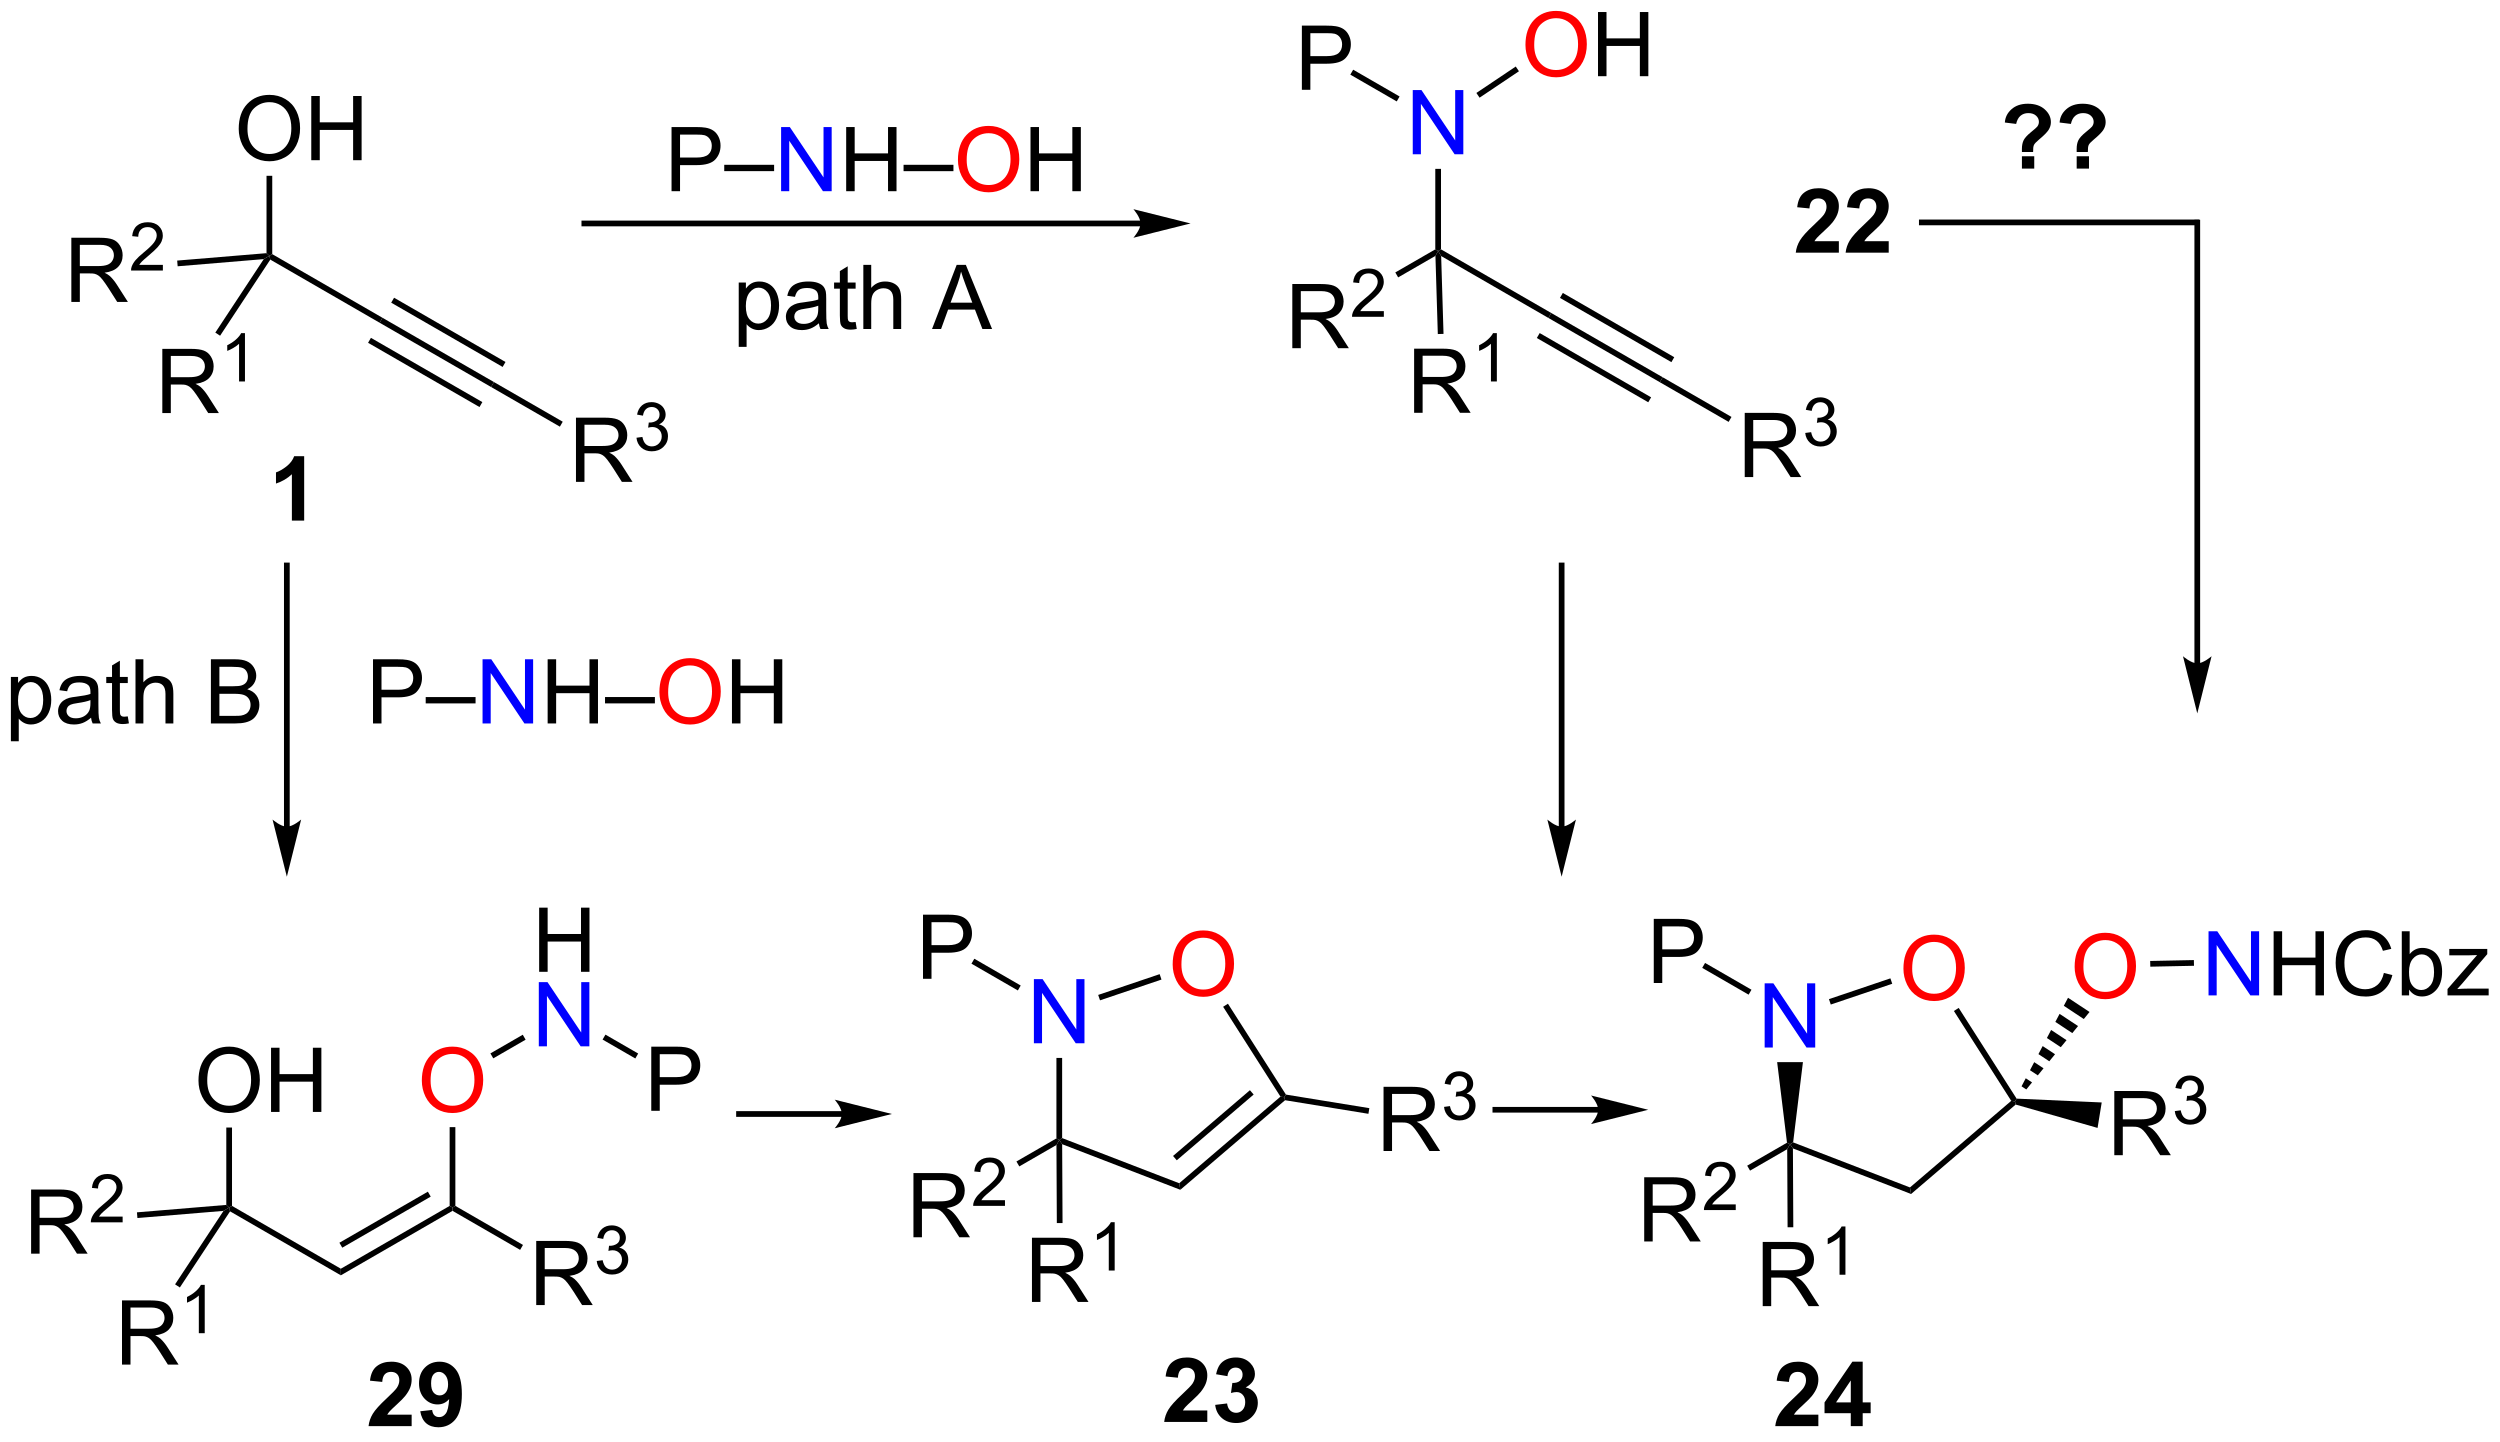 <?xml version="1.0" encoding="UTF-8"?>
<!DOCTYPE svg PUBLIC '-//W3C//DTD SVG 1.0//EN'
          'http://www.w3.org/TR/2001/REC-SVG-20010904/DTD/svg10.dtd'>
<svg stroke-dasharray="none" shape-rendering="auto" xmlns="http://www.w3.org/2000/svg" font-family="'Dialog'" text-rendering="auto" width="612" fill-opacity="1" color-interpolation="auto" color-rendering="auto" preserveAspectRatio="xMidYMid meet" font-size="12px" viewBox="0 0 612 353" fill="black" xmlns:xlink="http://www.w3.org/1999/xlink" stroke="black" image-rendering="auto" stroke-miterlimit="10" stroke-linecap="square" stroke-linejoin="miter" font-style="normal" stroke-width="1" height="353" stroke-dashoffset="0" font-weight="normal" stroke-opacity="1"
><!--Generated by the Batik Graphics2D SVG Generator--><defs id="genericDefs"
  /><g
  ><defs id="defs1"
    ><clipPath clipPathUnits="userSpaceOnUse" id="clipPath1"
      ><path d="M1.177 1.598 L230.631 1.598 L230.631 133.617 L1.177 133.617 L1.177 1.598 Z"
      /></clipPath
      ><clipPath clipPathUnits="userSpaceOnUse" id="clipPath2"
      ><path d="M0.869 7.384 L0.869 135.732 L223.943 135.732 L223.943 7.384 Z"
      /></clipPath
    ></defs
    ><g transform="scale(2.667,2.667) translate(-1.177,-1.598) matrix(1.029,0,0,1.029,0.283,-5.997)"
    ><path d="M15.348 44.227 L15.348 38.5 L17.887 38.5 Q18.652 38.5 19.051 38.654 Q19.449 38.807 19.686 39.198 Q19.926 39.589 19.926 40.063 Q19.926 40.672 19.53 41.091 Q19.137 41.508 18.311 41.62 Q18.613 41.766 18.77 41.906 Q19.1 42.211 19.397 42.667 L20.395 44.227 L19.442 44.227 L18.684 43.034 Q18.35 42.518 18.134 42.245 Q17.921 41.971 17.752 41.862 Q17.582 41.753 17.405 41.711 Q17.277 41.682 16.983 41.682 L16.106 41.682 L16.106 44.227 L15.348 44.227 ZM16.106 41.026 L17.733 41.026 Q18.254 41.026 18.546 40.919 Q18.84 40.813 18.991 40.576 Q19.145 40.339 19.145 40.063 Q19.145 39.656 18.848 39.396 Q18.553 39.133 17.918 39.133 L16.106 39.133 L16.106 41.026 Z" stroke="none" clip-path="url(#clipPath2)"
    /></g
    ><g transform="matrix(2.743,0,0,2.743,-2.384,-20.253)"
    ><path d="M22.731 41.427 L22.204 41.427 L22.204 38.065 Q22.012 38.247 21.704 38.429 Q21.395 38.61 21.149 38.702 L21.149 38.192 Q21.591 37.983 21.921 37.688 Q22.253 37.392 22.391 37.114 L22.731 37.114 L22.731 41.427 Z" stroke="none" clip-path="url(#clipPath2)"
    /></g
    ><g transform="matrix(2.743,0,0,2.743,-2.384,-20.253)"
    ><path d="M20.511 37.346 L20.085 37.066 L24.409 30.509 L24.911 30.212 L24.991 30.553 Z" stroke="none" clip-path="url(#clipPath2)"
    /></g
    ><g transform="matrix(2.743,0,0,2.743,-2.384,-20.253)"
    ><path d="M24.991 30.553 L24.911 30.212 L25.166 30.064 L35.002 35.743 L34.753 36.189 Z" stroke="none" clip-path="url(#clipPath2)"
    /></g
    ><g transform="matrix(2.743,0,0,2.743,-2.384,-20.253)"
    ><path d="M22.174 18.889 Q22.174 17.462 22.939 16.657 Q23.705 15.85 24.916 15.85 Q25.707 15.85 26.343 16.23 Q26.981 16.608 27.314 17.285 Q27.65 17.962 27.65 18.821 Q27.65 19.694 27.299 20.381 Q26.947 21.069 26.301 21.423 Q25.658 21.777 24.911 21.777 Q24.103 21.777 23.465 21.386 Q22.83 20.993 22.502 20.319 Q22.174 19.642 22.174 18.889 ZM22.955 18.899 Q22.955 19.936 23.51 20.532 Q24.067 21.126 24.908 21.126 Q25.762 21.126 26.314 20.524 Q26.869 19.923 26.869 18.819 Q26.869 18.118 26.632 17.597 Q26.395 17.076 25.939 16.79 Q25.486 16.501 24.918 16.501 Q24.114 16.501 23.533 17.056 Q22.955 17.608 22.955 18.899 ZM28.649 21.678 L28.649 15.951 L29.407 15.951 L29.407 18.303 L32.383 18.303 L32.383 15.951 L33.141 15.951 L33.141 21.678 L32.383 21.678 L32.383 18.977 L29.407 18.977 L29.407 21.678 L28.649 21.678 Z" stroke="none" clip-path="url(#clipPath2)"
    /></g
    ><g transform="matrix(2.743,0,0,2.743,-2.384,-20.253)"
    ><path d="M25.166 30.064 L24.911 30.212 L24.655 29.977 L24.655 23.073 L25.166 23.073 Z" stroke="none" clip-path="url(#clipPath2)"
    /></g
    ><g transform="matrix(2.743,0,0,2.743,-2.384,-20.253)"
    ><path d="M34.753 36.189 L35.002 35.743 L44.95 41.479 L44.695 41.921 ZM35.783 34.397 L45.727 40.131 L45.982 39.689 L36.038 33.955 ZM33.718 37.977 L43.663 43.711 L43.917 43.269 L33.973 37.535 Z" stroke="none" clip-path="url(#clipPath2)"
    /></g
    ><g transform="matrix(2.743,0,0,2.743,-2.384,-20.253)"
    ><path d="M52.272 50.385 L52.272 44.658 L54.811 44.658 Q55.577 44.658 55.975 44.812 Q56.374 44.965 56.611 45.356 Q56.85 45.746 56.85 46.22 Q56.85 46.83 56.454 47.249 Q56.061 47.666 55.236 47.778 Q55.538 47.924 55.694 48.064 Q56.025 48.369 56.322 48.825 L57.319 50.385 L56.366 50.385 L55.608 49.192 Q55.275 48.676 55.059 48.403 Q54.845 48.129 54.676 48.02 Q54.507 47.91 54.329 47.869 Q54.202 47.84 53.907 47.84 L53.03 47.84 L53.03 50.385 L52.272 50.385 ZM53.03 47.184 L54.657 47.184 Q55.178 47.184 55.47 47.077 Q55.764 46.97 55.915 46.733 Q56.069 46.496 56.069 46.22 Q56.069 45.814 55.772 45.554 Q55.478 45.291 54.842 45.291 L53.03 45.291 L53.03 47.184 Z" stroke="none" clip-path="url(#clipPath2)"
    /></g
    ><g transform="matrix(2.743,0,0,2.743,-2.384,-20.253)"
    ><path d="M57.671 46.45 L58.199 46.379 Q58.29 46.829 58.507 47.026 Q58.726 47.223 59.04 47.223 Q59.411 47.223 59.667 46.965 Q59.925 46.708 59.925 46.327 Q59.925 45.963 59.687 45.729 Q59.451 45.493 59.083 45.493 Q58.935 45.493 58.712 45.551 L58.771 45.088 Q58.824 45.094 58.855 45.094 Q59.193 45.094 59.462 44.919 Q59.732 44.743 59.732 44.376 Q59.732 44.087 59.535 43.897 Q59.339 43.706 59.029 43.706 Q58.72 43.706 58.515 43.899 Q58.31 44.092 58.251 44.479 L57.724 44.385 Q57.822 43.854 58.163 43.563 Q58.507 43.272 59.017 43.272 Q59.368 43.272 59.663 43.422 Q59.96 43.573 60.117 43.834 Q60.273 44.094 60.273 44.387 Q60.273 44.666 60.122 44.895 Q59.974 45.124 59.681 45.258 Q60.062 45.346 60.273 45.624 Q60.484 45.899 60.484 46.315 Q60.484 46.877 60.074 47.27 Q59.663 47.661 59.036 47.661 Q58.472 47.661 58.097 47.325 Q57.724 46.987 57.671 46.45 Z" stroke="none" clip-path="url(#clipPath2)"
    /></g
    ><g transform="matrix(2.743,0,0,2.743,-2.384,-20.253)"
    ><path d="M44.695 41.921 L44.95 41.479 L51.09 45.02 L50.836 45.462 Z" stroke="none" clip-path="url(#clipPath2)"
    /></g
    ><g transform="matrix(2.743,0,0,2.743,-2.384,-20.253)"
    ><path d="M102.658 27.071 L53.02 27.071 L52.764 27.071 L52.764 27.581 L53.02 27.581 L102.658 27.581 L102.913 27.581 L102.913 27.071 L102.658 27.071 ZM107.122 27.326 L102.02 26.051 C102.02 26.051 102.658 26.768 102.658 27.326 C102.658 27.884 102.02 28.602 102.02 28.602 Z" stroke="none" clip-path="url(#clipPath2)"
    /></g
    ><g transform="matrix(2.743,0,0,2.743,-2.384,-20.253)"
    ><path d="M60.801 24.448 L60.801 18.722 L62.963 18.722 Q63.533 18.722 63.833 18.776 Q64.254 18.847 64.538 19.045 Q64.825 19.24 64.999 19.597 Q65.174 19.951 65.174 20.378 Q65.174 21.107 64.708 21.615 Q64.244 22.12 63.028 22.12 L61.559 22.12 L61.559 24.448 L60.801 24.448 ZM61.559 21.443 L63.041 21.443 Q63.775 21.443 64.083 21.17 Q64.392 20.896 64.392 20.401 Q64.392 20.042 64.21 19.787 Q64.028 19.529 63.731 19.448 Q63.541 19.396 63.025 19.396 L61.559 19.396 L61.559 21.443 ZM65.504 22.659 L65.504 22.091 L69.955 22.091 L69.955 22.659 L65.504 22.659 Z" stroke="none" clip-path="url(#clipPath2)"
    /></g
    ><g fill="blue" transform="matrix(2.743,0,0,2.743,-2.384,-20.253)" stroke="blue"
    ><path d="M70.579 24.448 L70.579 18.722 L71.357 18.722 L74.365 23.216 L74.365 18.722 L75.092 18.722 L75.092 24.448 L74.313 24.448 L71.305 19.948 L71.305 24.448 L70.579 24.448 Z" stroke="none" clip-path="url(#clipPath2)"
    /></g
    ><g transform="matrix(2.743,0,0,2.743,-2.384,-20.253)"
    ><path d="M76.387 24.448 L76.387 18.722 L77.145 18.722 L77.145 21.073 L80.122 21.073 L80.122 18.722 L80.879 18.722 L80.879 24.448 L80.122 24.448 L80.122 21.748 L77.145 21.748 L77.145 24.448 L76.387 24.448 ZM81.508 22.659 L81.508 22.091 L85.959 22.091 L85.959 22.659 L81.508 22.659 Z" stroke="none" clip-path="url(#clipPath2)"
    /></g
    ><g fill="red" transform="matrix(2.743,0,0,2.743,-2.384,-20.253)" stroke="red"
    ><path d="M86.361 21.659 Q86.361 20.232 87.127 19.427 Q87.892 18.62 89.103 18.62 Q89.895 18.62 90.531 19 Q91.168 19.378 91.502 20.055 Q91.838 20.732 91.838 21.591 Q91.838 22.464 91.486 23.151 Q91.135 23.839 90.489 24.193 Q89.846 24.547 89.098 24.547 Q88.291 24.547 87.653 24.157 Q87.017 23.763 86.689 23.089 Q86.361 22.412 86.361 21.659 ZM87.142 21.67 Q87.142 22.706 87.697 23.302 Q88.254 23.896 89.096 23.896 Q89.95 23.896 90.502 23.295 Q91.056 22.693 91.056 21.589 Q91.056 20.888 90.82 20.367 Q90.583 19.847 90.127 19.56 Q89.674 19.271 89.106 19.271 Q88.301 19.271 87.721 19.826 Q87.142 20.378 87.142 21.67 Z" stroke="none" clip-path="url(#clipPath2)"
    /></g
    ><g transform="matrix(2.743,0,0,2.743,-2.384,-20.253)"
    ><path d="M92.837 24.448 L92.837 18.722 L93.594 18.722 L93.594 21.073 L96.571 21.073 L96.571 18.722 L97.329 18.722 L97.329 24.448 L96.571 24.448 L96.571 21.748 L93.594 21.748 L93.594 24.448 L92.837 24.448 Z" stroke="none" clip-path="url(#clipPath2)"
    /></g
    ><g transform="matrix(2.743,0,0,2.743,-2.384,-20.253)"
    ><path d="M116.202 38.458 L116.202 32.732 L118.741 32.732 Q119.507 32.732 119.905 32.885 Q120.304 33.039 120.541 33.43 Q120.78 33.82 120.78 34.294 Q120.78 34.904 120.384 35.323 Q119.991 35.74 119.166 35.852 Q119.468 35.997 119.624 36.138 Q119.955 36.443 120.251 36.898 L121.249 38.458 L120.296 38.458 L119.538 37.266 Q119.205 36.75 118.989 36.477 Q118.775 36.203 118.606 36.094 Q118.436 35.984 118.259 35.943 Q118.132 35.914 117.837 35.914 L116.96 35.914 L116.96 38.458 L116.202 38.458 ZM116.96 35.258 L118.587 35.258 Q119.108 35.258 119.4 35.151 Q119.694 35.044 119.845 34.807 Q119.999 34.57 119.999 34.294 Q119.999 33.888 119.702 33.628 Q119.408 33.365 118.772 33.365 L116.96 33.365 L116.96 35.258 Z" stroke="none" clip-path="url(#clipPath2)"
    /></g
    ><g transform="matrix(2.743,0,0,2.743,-2.384,-20.253)"
    ><path d="M124.371 35.151 L124.371 35.658 L121.531 35.658 Q121.525 35.467 121.593 35.291 Q121.701 35.002 121.939 34.721 Q122.179 34.44 122.63 34.07 Q123.33 33.496 123.576 33.16 Q123.822 32.824 123.822 32.526 Q123.822 32.213 123.597 31.998 Q123.374 31.781 123.013 31.781 Q122.632 31.781 122.404 32.01 Q122.175 32.238 122.173 32.643 L121.63 32.588 Q121.687 31.981 122.05 31.664 Q122.414 31.346 123.025 31.346 Q123.644 31.346 124.003 31.689 Q124.365 32.031 124.365 32.537 Q124.365 32.795 124.259 33.045 Q124.154 33.293 123.908 33.569 Q123.664 33.844 123.095 34.324 Q122.621 34.723 122.486 34.865 Q122.351 35.008 122.263 35.151 L124.371 35.151 Z" stroke="none" clip-path="url(#clipPath2)"
    /></g
    ><g transform="matrix(2.743,0,0,2.743,-2.384,-20.253)"
    ><path d="M125.648 32.14 L125.393 31.698 L128.962 29.637 L129.217 29.785 L128.975 30.219 Z" stroke="none" clip-path="url(#clipPath2)"
    /></g
    ><g transform="matrix(2.743,0,0,2.743,-2.384,-20.253)"
    ><path d="M129.486 30.234 L129.217 29.785 L129.472 29.637 L139.308 35.316 L139.059 35.761 Z" stroke="none" clip-path="url(#clipPath2)"
    /></g
    ><g fill="blue" transform="matrix(2.743,0,0,2.743,-2.384,-20.253)" stroke="blue"
    ><path d="M126.951 21.151 L126.951 15.424 L127.73 15.424 L130.738 19.919 L130.738 15.424 L131.464 15.424 L131.464 21.151 L130.685 21.151 L127.678 16.651 L127.678 21.151 L126.951 21.151 Z" stroke="none" clip-path="url(#clipPath2)"
    /></g
    ><g transform="matrix(2.743,0,0,2.743,-2.384,-20.253)"
    ><path d="M129.472 29.637 L129.217 29.785 L128.962 29.637 L128.962 22.455 L129.472 22.455 Z" stroke="none" clip-path="url(#clipPath2)"
    /></g
    ><g transform="matrix(2.743,0,0,2.743,-2.384,-20.253)"
    ><path d="M139.059 35.761 L139.308 35.316 L149.256 41.052 L149.001 41.494 ZM140.089 33.97 L150.033 39.704 L150.288 39.262 L140.344 33.528 ZM138.024 37.55 L147.969 43.284 L148.224 42.842 L138.279 37.108 Z" stroke="none" clip-path="url(#clipPath2)"
    /></g
    ><g transform="matrix(2.743,0,0,2.743,-2.384,-20.253)"
    ><path d="M156.578 49.957 L156.578 44.231 L159.117 44.231 Q159.883 44.231 160.281 44.385 Q160.68 44.538 160.917 44.929 Q161.156 45.319 161.156 45.793 Q161.156 46.403 160.761 46.822 Q160.367 47.239 159.542 47.351 Q159.844 47.496 160 47.637 Q160.331 47.942 160.628 48.398 L161.625 49.957 L160.672 49.957 L159.914 48.765 Q159.581 48.249 159.365 47.976 Q159.151 47.702 158.982 47.593 Q158.813 47.483 158.636 47.442 Q158.508 47.413 158.214 47.413 L157.336 47.413 L157.336 49.957 L156.578 49.957 ZM157.336 46.757 L158.964 46.757 Q159.484 46.757 159.776 46.65 Q160.07 46.543 160.221 46.306 Q160.375 46.069 160.375 45.793 Q160.375 45.387 160.078 45.127 Q159.784 44.864 159.149 44.864 L157.336 44.864 L157.336 46.757 Z" stroke="none" clip-path="url(#clipPath2)"
    /></g
    ><g transform="matrix(2.743,0,0,2.743,-2.384,-20.253)"
    ><path d="M161.977 46.023 L162.505 45.952 Q162.596 46.401 162.813 46.599 Q163.032 46.796 163.346 46.796 Q163.718 46.796 163.973 46.538 Q164.231 46.28 164.231 45.9 Q164.231 45.536 163.993 45.302 Q163.757 45.066 163.389 45.066 Q163.241 45.066 163.018 45.124 L163.077 44.661 Q163.13 44.667 163.161 44.667 Q163.499 44.667 163.768 44.491 Q164.038 44.316 164.038 43.948 Q164.038 43.659 163.841 43.47 Q163.645 43.279 163.335 43.279 Q163.026 43.279 162.821 43.472 Q162.616 43.665 162.557 44.052 L162.03 43.958 Q162.128 43.427 162.47 43.136 Q162.813 42.845 163.323 42.845 Q163.675 42.845 163.97 42.995 Q164.266 43.146 164.423 43.407 Q164.579 43.667 164.579 43.96 Q164.579 44.239 164.429 44.468 Q164.28 44.697 163.987 44.831 Q164.368 44.919 164.579 45.197 Q164.79 45.472 164.79 45.888 Q164.79 46.45 164.38 46.843 Q163.97 47.234 163.343 47.234 Q162.778 47.234 162.403 46.898 Q162.03 46.56 161.977 46.023 Z" stroke="none" clip-path="url(#clipPath2)"
    /></g
    ><g transform="matrix(2.743,0,0,2.743,-2.384,-20.253)"
    ><path d="M149.001 41.494 L149.256 41.052 L155.397 44.593 L155.142 45.035 Z" stroke="none" clip-path="url(#clipPath2)"
    /></g
    ><g transform="matrix(2.743,0,0,2.743,-2.384,-20.253)"
    ><path d="M117.055 15.397 L117.055 9.67 L119.216 9.67 Q119.786 9.67 120.086 9.725 Q120.508 9.795 120.792 9.993 Q121.078 10.188 121.252 10.545 Q121.427 10.899 121.427 11.326 Q121.427 12.056 120.961 12.563 Q120.497 13.069 119.281 13.069 L117.812 13.069 L117.812 15.397 L117.055 15.397 ZM117.812 12.391 L119.294 12.391 Q120.028 12.391 120.336 12.118 Q120.646 11.845 120.646 11.35 Q120.646 10.99 120.463 10.735 Q120.281 10.477 119.984 10.397 Q119.794 10.345 119.278 10.345 L117.812 10.345 L117.812 12.391 Z" stroke="none" clip-path="url(#clipPath2)"
    /></g
    ><g transform="matrix(2.743,0,0,2.743,-2.384,-20.253)"
    ><path d="M125.775 15.994 L125.52 16.436 L121.379 14.045 L121.634 13.603 Z" stroke="none" clip-path="url(#clipPath2)"
    /></g
    ><g fill="red" transform="matrix(2.743,0,0,2.743,-2.384,-20.253)" stroke="red"
    ><path d="M137.009 11.395 Q137.009 9.968 137.775 9.163 Q138.54 8.356 139.751 8.356 Q140.543 8.356 141.178 8.736 Q141.816 9.114 142.15 9.791 Q142.486 10.468 142.486 11.327 Q142.486 12.2 142.134 12.887 Q141.782 13.575 141.137 13.929 Q140.493 14.283 139.746 14.283 Q138.939 14.283 138.301 13.892 Q137.665 13.499 137.337 12.825 Q137.009 12.148 137.009 11.395 ZM137.79 11.405 Q137.79 12.442 138.345 13.038 Q138.902 13.632 139.743 13.632 Q140.598 13.632 141.15 13.03 Q141.704 12.429 141.704 11.325 Q141.704 10.624 141.467 10.103 Q141.23 9.582 140.775 9.296 Q140.321 9.007 139.754 9.007 Q138.949 9.007 138.368 9.562 Q137.79 10.114 137.79 11.405 Z" stroke="none" clip-path="url(#clipPath2)"
    /></g
    ><g transform="matrix(2.743,0,0,2.743,-2.384,-20.253)"
    ><path d="M143.484 14.184 L143.484 8.457 L144.242 8.457 L144.242 10.809 L147.219 10.809 L147.219 8.457 L147.976 8.457 L147.976 14.184 L147.219 14.184 L147.219 11.484 L144.242 11.484 L144.242 14.184 L143.484 14.184 Z" stroke="none" clip-path="url(#clipPath2)"
    /></g
    ><g transform="matrix(2.743,0,0,2.743,-2.384,-20.253)"
    ><path d="M132.913 16.102 L132.629 15.679 L136.143 13.32 L136.428 13.743 Z" stroke="none" clip-path="url(#clipPath2)"
    /></g
    ><g transform="matrix(2.743,0,0,2.743,-2.384,-20.253)"
    ><path d="M164.979 28.912 L164.979 29.932 L161.133 29.932 Q161.195 29.354 161.508 28.836 Q161.82 28.318 162.742 27.464 Q163.484 26.771 163.651 26.526 Q163.878 26.185 163.878 25.854 Q163.878 25.487 163.68 25.289 Q163.484 25.091 163.135 25.091 Q162.792 25.091 162.589 25.3 Q162.385 25.505 162.354 25.987 L161.26 25.878 Q161.359 24.971 161.875 24.578 Q162.391 24.182 163.164 24.182 Q164.01 24.182 164.495 24.641 Q164.979 25.096 164.979 25.776 Q164.979 26.162 164.841 26.513 Q164.703 26.862 164.401 27.245 Q164.203 27.497 163.682 27.974 Q163.164 28.451 163.023 28.607 Q162.885 28.763 162.799 28.912 L164.979 28.912 ZM169.428 28.912 L169.428 29.932 L165.582 29.932 Q165.644 29.354 165.957 28.836 Q166.269 28.318 167.191 27.464 Q167.934 26.771 168.1 26.526 Q168.327 26.185 168.327 25.854 Q168.327 25.487 168.129 25.289 Q167.934 25.091 167.585 25.091 Q167.241 25.091 167.038 25.3 Q166.835 25.505 166.803 25.987 L165.71 25.878 Q165.809 24.971 166.324 24.578 Q166.84 24.182 167.613 24.182 Q168.46 24.182 168.944 24.641 Q169.428 25.096 169.428 25.776 Q169.428 26.162 169.29 26.513 Q169.152 26.862 168.85 27.245 Q168.652 27.497 168.131 27.974 Q167.613 28.451 167.473 28.607 Q167.335 28.763 167.249 28.912 L169.428 28.912 Z" stroke="none" clip-path="url(#clipPath2)"
    /></g
    ><g transform="matrix(2.743,0,0,2.743,-2.384,-20.253)"
    ><path d="M28.015 53.845 L26.918 53.845 L26.918 49.707 Q26.317 50.27 25.499 50.54 L25.499 49.543 Q25.929 49.402 26.431 49.012 Q26.936 48.618 27.124 48.095 L28.015 48.095 L28.015 53.845 Z" stroke="none" clip-path="url(#clipPath2)"
    /></g
    ><g transform="matrix(2.743,0,0,2.743,-2.384,-20.253)"
    ><path d="M7.236 34.329 L7.236 28.603 L9.775 28.603 Q10.54 28.603 10.939 28.756 Q11.337 28.91 11.574 29.301 Q11.814 29.691 11.814 30.165 Q11.814 30.774 11.418 31.194 Q11.025 31.61 10.199 31.722 Q10.501 31.868 10.658 32.009 Q10.988 32.314 11.285 32.769 L12.283 34.329 L11.33 34.329 L10.572 33.136 Q10.238 32.621 10.022 32.347 Q9.809 32.074 9.639 31.965 Q9.47 31.855 9.293 31.814 Q9.165 31.785 8.871 31.785 L7.994 31.785 L7.994 34.329 L7.236 34.329 ZM7.994 31.129 L9.621 31.129 Q10.142 31.129 10.434 31.022 Q10.728 30.915 10.879 30.678 Q11.033 30.441 11.033 30.165 Q11.033 29.759 10.736 29.498 Q10.441 29.235 9.806 29.235 L7.994 29.235 L7.994 31.129 Z" stroke="none" clip-path="url(#clipPath2)"
    /></g
    ><g transform="matrix(2.743,0,0,2.743,-2.384,-20.253)"
    ><path d="M15.405 31.021 L15.405 31.529 L12.565 31.529 Q12.559 31.338 12.627 31.162 Q12.735 30.873 12.973 30.592 Q13.213 30.31 13.664 29.941 Q14.364 29.367 14.61 29.031 Q14.856 28.695 14.856 28.396 Q14.856 28.084 14.631 27.869 Q14.408 27.652 14.047 27.652 Q13.666 27.652 13.438 27.881 Q13.209 28.109 13.207 28.514 L12.664 28.459 Q12.721 27.852 13.084 27.535 Q13.447 27.217 14.059 27.217 Q14.678 27.217 15.037 27.56 Q15.399 27.902 15.399 28.408 Q15.399 28.666 15.293 28.916 Q15.188 29.164 14.942 29.439 Q14.697 29.715 14.129 30.195 Q13.655 30.594 13.52 30.736 Q13.385 30.879 13.297 31.021 L15.405 31.021 Z" stroke="none" clip-path="url(#clipPath2)"
    /></g
    ><g transform="matrix(2.743,0,0,2.743,-2.384,-20.253)"
    ><path d="M24.655 29.977 L24.911 30.212 L24.409 30.509 L16.724 31.148 L16.681 30.639 Z" stroke="none" clip-path="url(#clipPath2)"
    /></g
    ><g transform="matrix(2.743,0,0,2.743,-2.384,-20.253)"
    ><path d="M82.39 117.801 L82.39 112.074 L84.929 112.074 Q85.695 112.074 86.093 112.228 Q86.492 112.381 86.729 112.772 Q86.968 113.163 86.968 113.637 Q86.968 114.246 86.573 114.665 Q86.179 115.082 85.354 115.194 Q85.656 115.34 85.812 115.48 Q86.143 115.785 86.44 116.241 L87.437 117.801 L86.484 117.801 L85.726 116.608 Q85.393 116.092 85.177 115.819 Q84.963 115.546 84.794 115.436 Q84.625 115.327 84.448 115.285 Q84.32 115.256 84.026 115.256 L83.148 115.256 L83.148 117.801 L82.39 117.801 ZM83.148 114.6 L84.776 114.6 Q85.297 114.6 85.588 114.493 Q85.882 114.387 86.034 114.15 Q86.187 113.913 86.187 113.637 Q86.187 113.23 85.89 112.97 Q85.596 112.707 84.961 112.707 L83.148 112.707 L83.148 114.6 Z" stroke="none" clip-path="url(#clipPath2)"
    /></g
    ><g transform="matrix(2.743,0,0,2.743,-2.384,-20.253)"
    ><path d="M90.559 114.493 L90.559 115.001 L87.719 115.001 Q87.713 114.809 87.782 114.633 Q87.889 114.344 88.127 114.063 Q88.368 113.782 88.819 113.413 Q89.518 112.839 89.764 112.503 Q90.01 112.167 90.01 111.868 Q90.01 111.555 89.785 111.341 Q89.563 111.124 89.202 111.124 Q88.821 111.124 88.592 111.352 Q88.364 111.581 88.362 111.985 L87.819 111.93 Q87.875 111.323 88.239 111.007 Q88.602 110.688 89.213 110.688 Q89.832 110.688 90.192 111.032 Q90.553 111.374 90.553 111.88 Q90.553 112.137 90.448 112.387 Q90.342 112.635 90.096 112.911 Q89.852 113.186 89.284 113.667 Q88.809 114.065 88.674 114.208 Q88.54 114.35 88.452 114.493 L90.559 114.493 Z" stroke="none" clip-path="url(#clipPath2)"
    /></g
    ><g transform="matrix(2.743,0,0,2.743,-2.384,-20.253)"
    ><path d="M91.836 111.482 L91.581 111.04 L95.15 108.98 L95.405 109.127 L95.152 109.568 Z" stroke="none" clip-path="url(#clipPath2)"
    /></g
    ><g fill="blue" transform="matrix(2.743,0,0,2.743,-2.384,-20.253)" stroke="blue"
    ><path d="M93.139 100.493 L93.139 94.767 L93.918 94.767 L96.926 99.261 L96.926 94.767 L97.653 94.767 L97.653 100.493 L96.874 100.493 L93.866 95.993 L93.866 100.493 L93.139 100.493 Z" stroke="none" clip-path="url(#clipPath2)"
    /></g
    ><g transform="matrix(2.743,0,0,2.743,-2.384,-20.253)"
    ><path d="M95.66 108.952 L95.405 109.127 L95.15 108.98 L95.15 101.797 L95.66 101.797 Z" stroke="none" clip-path="url(#clipPath2)"
    /></g
    ><g transform="matrix(2.743,0,0,2.743,-2.384,-20.253)"
    ><path d="M83.243 94.739 L83.243 89.012 L85.404 89.012 Q85.975 89.012 86.274 89.067 Q86.696 89.137 86.98 89.335 Q87.266 89.531 87.441 89.887 Q87.615 90.242 87.615 90.669 Q87.615 91.398 87.149 91.906 Q86.686 92.411 85.47 92.411 L84.001 92.411 L84.001 94.739 L83.243 94.739 ZM84.001 91.734 L85.483 91.734 Q86.217 91.734 86.524 91.46 Q86.834 91.187 86.834 90.692 Q86.834 90.333 86.652 90.078 Q86.47 89.82 86.173 89.739 Q85.983 89.687 85.467 89.687 L84.001 89.687 L84.001 91.734 Z" stroke="none" clip-path="url(#clipPath2)"
    /></g
    ><g transform="matrix(2.743,0,0,2.743,-2.384,-20.253)"
    ><path d="M91.963 95.337 L91.708 95.778 L87.567 93.388 L87.822 92.946 Z" stroke="none" clip-path="url(#clipPath2)"
    /></g
    ><g fill="red" transform="matrix(2.743,0,0,2.743,-2.384,-20.253)" stroke="red"
    ><path d="M105.525 93.459 Q105.525 92.032 106.29 91.228 Q107.056 90.42 108.267 90.42 Q109.058 90.42 109.694 90.801 Q110.332 91.178 110.665 91.855 Q111.001 92.532 111.001 93.392 Q111.001 94.264 110.65 94.952 Q110.298 95.639 109.652 95.993 Q109.009 96.347 108.262 96.347 Q107.454 96.347 106.816 95.957 Q106.181 95.564 105.853 94.889 Q105.525 94.212 105.525 93.459 ZM106.306 93.47 Q106.306 94.506 106.861 95.103 Q107.418 95.696 108.259 95.696 Q109.113 95.696 109.665 95.095 Q110.22 94.493 110.22 93.389 Q110.22 92.689 109.983 92.168 Q109.746 91.647 109.29 91.361 Q108.837 91.071 108.269 91.071 Q107.465 91.071 106.884 91.626 Q106.306 92.178 106.306 93.47 Z" stroke="none" clip-path="url(#clipPath2)"
    /></g
    ><g transform="matrix(2.743,0,0,2.743,-2.384,-20.253)"
    ><path d="M99.041 96.659 L98.877 96.176 L104.362 94.322 L104.525 94.805 Z" stroke="none" clip-path="url(#clipPath2)"
    /></g
    ><g transform="matrix(2.743,0,0,2.743,-2.384,-20.253)"
    ><path d="M95.662 109.499 L95.405 109.127 L95.66 108.952 L106.108 112.982 L106.209 113.567 Z" stroke="none" clip-path="url(#clipPath2)"
    /></g
    ><g transform="matrix(2.743,0,0,2.743,-2.384,-20.253)"
    ><path d="M106.209 113.567 L106.108 112.982 L115.145 105.254 L115.48 105.303 L115.555 105.574 ZM105.89 110.935 L112.752 105.067 L112.42 104.679 L105.558 110.547 Z" stroke="none" clip-path="url(#clipPath2)"
    /></g
    ><g transform="matrix(2.743,0,0,2.743,-2.384,-20.253)"
    ><path d="M115.633 105.07 L115.48 105.303 L115.145 105.254 L110.027 97.234 L110.457 96.96 Z" stroke="none" clip-path="url(#clipPath2)"
    /></g
    ><g transform="matrix(2.743,0,0,2.743,-2.384,-20.253)"
    ><path d="M124.344 110.103 L124.344 104.377 L126.883 104.377 Q127.648 104.377 128.047 104.531 Q128.445 104.684 128.682 105.075 Q128.922 105.466 128.922 105.939 Q128.922 106.549 128.526 106.968 Q128.133 107.385 127.307 107.497 Q127.609 107.643 127.766 107.783 Q128.096 108.088 128.393 108.544 L129.391 110.103 L128.438 110.103 L127.68 108.911 Q127.346 108.395 127.13 108.122 Q126.917 107.848 126.747 107.739 Q126.578 107.629 126.401 107.588 Q126.273 107.559 125.979 107.559 L125.102 107.559 L125.102 110.103 L124.344 110.103 ZM125.102 106.903 L126.729 106.903 Q127.25 106.903 127.542 106.796 Q127.836 106.689 127.987 106.453 Q128.141 106.216 128.141 105.939 Q128.141 105.533 127.844 105.273 Q127.549 105.01 126.914 105.01 L125.102 105.01 L125.102 106.903 Z" stroke="none" clip-path="url(#clipPath2)"
    /></g
    ><g transform="matrix(2.743,0,0,2.743,-2.384,-20.253)"
    ><path d="M129.743 106.169 L130.27 106.098 Q130.362 106.548 130.579 106.745 Q130.798 106.942 131.112 106.942 Q131.483 106.942 131.739 106.684 Q131.997 106.427 131.997 106.046 Q131.997 105.682 131.758 105.448 Q131.522 105.212 131.155 105.212 Q131.006 105.212 130.784 105.27 L130.843 104.807 Q130.895 104.813 130.927 104.813 Q131.264 104.813 131.534 104.638 Q131.803 104.462 131.803 104.094 Q131.803 103.805 131.606 103.616 Q131.411 103.425 131.1 103.425 Q130.792 103.425 130.587 103.618 Q130.381 103.811 130.323 104.198 L129.796 104.104 Q129.893 103.573 130.235 103.282 Q130.579 102.991 131.089 102.991 Q131.44 102.991 131.735 103.141 Q132.032 103.292 132.188 103.553 Q132.344 103.813 132.344 104.106 Q132.344 104.385 132.194 104.614 Q132.046 104.843 131.753 104.977 Q132.133 105.065 132.344 105.343 Q132.555 105.618 132.555 106.034 Q132.555 106.597 132.145 106.989 Q131.735 107.38 131.108 107.38 Q130.544 107.38 130.169 107.044 Q129.796 106.706 129.743 106.169 Z" stroke="none" clip-path="url(#clipPath2)"
    /></g
    ><g transform="matrix(2.743,0,0,2.743,-2.384,-20.253)"
    ><path d="M115.555 105.574 L115.48 105.303 L115.633 105.07 L123.076 106.282 L122.994 106.786 Z" stroke="none" clip-path="url(#clipPath2)"
    /></g
    ><g transform="matrix(2.743,0,0,2.743,-2.384,-20.253)"
    ><path d="M92.966 123.574 L92.966 117.848 L95.505 117.848 Q96.27 117.848 96.669 118.001 Q97.067 118.155 97.304 118.546 Q97.544 118.936 97.544 119.41 Q97.544 120.02 97.148 120.439 Q96.755 120.856 95.929 120.968 Q96.231 121.113 96.388 121.254 Q96.718 121.559 97.015 122.014 L98.013 123.574 L97.059 123.574 L96.302 122.382 Q95.968 121.866 95.752 121.593 Q95.539 121.319 95.369 121.21 Q95.2 121.1 95.023 121.059 Q94.895 121.03 94.601 121.03 L93.724 121.03 L93.724 123.574 L92.966 123.574 ZM93.724 120.374 L95.351 120.374 Q95.872 120.374 96.164 120.267 Q96.458 120.16 96.609 119.923 Q96.763 119.686 96.763 119.41 Q96.763 119.004 96.466 118.744 Q96.171 118.481 95.536 118.481 L93.724 118.481 L93.724 120.374 Z" stroke="none" clip-path="url(#clipPath2)"
    /></g
    ><g transform="matrix(2.743,0,0,2.743,-2.384,-20.253)"
    ><path d="M100.349 120.774 L99.822 120.774 L99.822 117.413 Q99.63 117.595 99.322 117.776 Q99.013 117.958 98.767 118.05 L98.767 117.54 Q99.209 117.331 99.539 117.036 Q99.871 116.739 100.009 116.462 L100.349 116.462 L100.349 120.774 Z" stroke="none" clip-path="url(#clipPath2)"
    /></g
    ><g transform="matrix(2.743,0,0,2.743,-2.384,-20.253)"
    ><path d="M95.152 109.568 L95.405 109.127 L95.662 109.499 L95.696 116.535 L95.186 116.537 Z" stroke="none" clip-path="url(#clipPath2)"
    /></g
    ><g transform="matrix(2.743,0,0,2.743,-2.384,-20.253)"
    ><path d="M127.073 44.227 L127.073 38.5 L129.612 38.5 Q130.377 38.5 130.776 38.654 Q131.174 38.807 131.411 39.198 Q131.651 39.589 131.651 40.063 Q131.651 40.672 131.255 41.091 Q130.862 41.508 130.036 41.62 Q130.338 41.766 130.495 41.906 Q130.825 42.211 131.122 42.667 L132.12 44.227 L131.167 44.227 L130.409 43.034 Q130.075 42.518 129.859 42.245 Q129.646 41.971 129.476 41.862 Q129.307 41.753 129.13 41.711 Q129.002 41.682 128.708 41.682 L127.831 41.682 L127.831 44.227 L127.073 44.227 ZM127.831 41.026 L129.458 41.026 Q129.979 41.026 130.271 40.919 Q130.565 40.813 130.716 40.576 Q130.87 40.339 130.87 40.063 Q130.87 39.656 130.573 39.396 Q130.279 39.133 129.643 39.133 L127.831 39.133 L127.831 41.026 Z" stroke="none" clip-path="url(#clipPath2)"
    /></g
    ><g transform="matrix(2.743,0,0,2.743,-2.384,-20.253)"
    ><path d="M134.456 41.427 L133.929 41.427 L133.929 38.065 Q133.738 38.247 133.429 38.429 Q133.12 38.61 132.874 38.702 L132.874 38.192 Q133.316 37.983 133.646 37.688 Q133.978 37.392 134.116 37.114 L134.456 37.114 L134.456 41.427 Z" stroke="none" clip-path="url(#clipPath2)"
    /></g
    ><g transform="matrix(2.743,0,0,2.743,-2.384,-20.253)"
    ><path d="M128.975 30.219 L129.217 29.785 L129.486 30.234 L129.697 37.181 L129.187 37.196 Z" stroke="none" clip-path="url(#clipPath2)"
    /></g
    ><g transform="matrix(2.743,0,0,2.743,-2.384,-20.253)"
    ><path d="M108.615 133.262 L108.615 134.283 L104.768 134.283 Q104.831 133.705 105.143 133.186 Q105.456 132.668 106.377 131.814 Q107.12 131.121 107.286 130.877 Q107.513 130.536 107.513 130.205 Q107.513 129.838 107.315 129.64 Q107.12 129.442 106.771 129.442 Q106.427 129.442 106.224 129.65 Q106.021 129.856 105.99 130.338 L104.896 130.228 Q104.995 129.322 105.51 128.929 Q106.026 128.533 106.799 128.533 Q107.646 128.533 108.13 128.991 Q108.615 129.447 108.615 130.127 Q108.615 130.512 108.476 130.864 Q108.338 131.213 108.036 131.595 Q107.838 131.848 107.318 132.325 Q106.799 132.801 106.659 132.957 Q106.521 133.114 106.435 133.262 L108.615 133.262 ZM109.319 132.762 L110.381 132.635 Q110.431 133.041 110.652 133.257 Q110.876 133.47 111.194 133.47 Q111.532 133.47 111.764 133.213 Q111.999 132.955 111.999 132.517 Q111.999 132.103 111.775 131.861 Q111.553 131.619 111.233 131.619 Q111.022 131.619 110.728 131.7 L110.85 130.806 Q111.296 130.817 111.53 130.614 Q111.764 130.408 111.764 130.067 Q111.764 129.778 111.592 129.606 Q111.421 129.434 111.134 129.434 Q110.853 129.434 110.652 129.629 Q110.454 129.825 110.413 130.2 L109.4 130.028 Q109.506 129.51 109.717 129.2 Q109.931 128.887 110.311 128.71 Q110.694 128.533 111.165 128.533 Q111.975 128.533 112.462 129.048 Q112.866 129.47 112.866 130.002 Q112.866 130.754 112.04 131.205 Q112.532 131.309 112.827 131.676 Q113.124 132.043 113.124 132.564 Q113.124 133.317 112.572 133.851 Q112.022 134.382 111.202 134.382 Q110.423 134.382 109.91 133.934 Q109.4 133.486 109.319 132.762 Z" stroke="none" clip-path="url(#clipPath2)"
    /></g
    ><g transform="matrix(2.743,0,0,2.743,-2.384,-20.253)"
    ><path d="M26.724 81.161 L26.724 57.851 L26.724 57.596 L26.213 57.596 L26.213 57.851 L26.213 81.161 L26.213 81.416 L26.724 81.416 L26.724 81.161 ZM26.469 85.626 L27.744 80.524 C27.744 80.524 27.027 81.161 26.469 81.161 C25.91 81.161 25.193 80.524 25.193 80.524 Z" stroke="none" clip-path="url(#clipPath2)"
    /></g
    ><g transform="matrix(2.743,0,0,2.743,-2.384,-20.253)"
    ><path d="M11.757 129.166 L11.757 123.44 L14.296 123.44 Q15.062 123.44 15.46 123.593 Q15.858 123.747 16.096 124.138 Q16.335 124.528 16.335 125.002 Q16.335 125.612 15.939 126.031 Q15.546 126.448 14.72 126.559 Q15.023 126.705 15.179 126.846 Q15.509 127.151 15.806 127.606 L16.804 129.166 L15.851 129.166 L15.093 127.974 Q14.759 127.458 14.543 127.184 Q14.33 126.911 14.161 126.802 Q13.991 126.692 13.814 126.651 Q13.687 126.622 13.392 126.622 L12.515 126.622 L12.515 129.166 L11.757 129.166 ZM12.515 125.966 L14.142 125.966 Q14.663 125.966 14.955 125.859 Q15.249 125.752 15.4 125.515 Q15.554 125.278 15.554 125.002 Q15.554 124.596 15.257 124.336 Q14.963 124.073 14.327 124.073 L12.515 124.073 L12.515 125.966 Z" stroke="none" clip-path="url(#clipPath2)"
    /></g
    ><g transform="matrix(2.743,0,0,2.743,-2.384,-20.253)"
    ><path d="M19.14 126.366 L18.613 126.366 L18.613 123.005 Q18.422 123.187 18.113 123.368 Q17.804 123.55 17.558 123.642 L17.558 123.132 Q18 122.923 18.33 122.628 Q18.662 122.331 18.8 122.054 L19.14 122.054 L19.14 126.366 Z" stroke="none" clip-path="url(#clipPath2)"
    /></g
    ><g transform="matrix(2.743,0,0,2.743,-2.384,-20.253)"
    ><path d="M16.92 122.286 L16.494 122.005 L20.818 115.449 L21.32 115.151 L21.4 115.492 Z" stroke="none" clip-path="url(#clipPath2)"
    /></g
    ><g transform="matrix(2.743,0,0,2.743,-2.384,-20.253)"
    ><path d="M21.4 115.492 L21.32 115.151 L21.575 115.004 L31.287 120.611 L31.287 121.2 Z" stroke="none" clip-path="url(#clipPath2)"
    /></g
    ><g transform="matrix(2.743,0,0,2.743,-2.384,-20.253)"
    ><path d="M18.583 103.829 Q18.583 102.401 19.348 101.597 Q20.114 100.79 21.325 100.79 Q22.117 100.79 22.752 101.17 Q23.39 101.547 23.723 102.224 Q24.059 102.901 24.059 103.761 Q24.059 104.633 23.708 105.321 Q23.356 106.008 22.71 106.362 Q22.067 106.717 21.32 106.717 Q20.512 106.717 19.874 106.326 Q19.239 105.933 18.911 105.258 Q18.583 104.581 18.583 103.829 ZM19.364 103.839 Q19.364 104.875 19.919 105.472 Q20.476 106.066 21.317 106.066 Q22.171 106.066 22.723 105.464 Q23.278 104.862 23.278 103.758 Q23.278 103.058 23.041 102.537 Q22.804 102.016 22.348 101.73 Q21.895 101.441 21.328 101.441 Q20.523 101.441 19.942 101.995 Q19.364 102.547 19.364 103.839 ZM25.058 106.618 L25.058 100.891 L25.816 100.891 L25.816 103.243 L28.792 103.243 L28.792 100.891 L29.55 100.891 L29.55 106.618 L28.792 106.618 L28.792 103.917 L25.816 103.917 L25.816 106.618 L25.058 106.618 Z" stroke="none" clip-path="url(#clipPath2)"
    /></g
    ><g transform="matrix(2.743,0,0,2.743,-2.384,-20.253)"
    ><path d="M21.575 115.004 L21.32 115.151 L21.065 114.916 L21.065 108.013 L21.575 108.013 Z" stroke="none" clip-path="url(#clipPath2)"
    /></g
    ><g transform="matrix(2.743,0,0,2.743,-2.384,-20.253)"
    ><path d="M3.645 119.269 L3.645 113.542 L6.184 113.542 Q6.95 113.542 7.348 113.696 Q7.747 113.85 7.983 114.24 Q8.223 114.631 8.223 115.105 Q8.223 115.714 7.827 116.133 Q7.434 116.55 6.608 116.662 Q6.91 116.808 7.067 116.948 Q7.397 117.253 7.694 117.709 L8.692 119.269 L7.739 119.269 L6.981 118.076 Q6.647 117.561 6.431 117.287 Q6.218 117.014 6.049 116.904 Q5.879 116.795 5.702 116.753 Q5.575 116.725 5.28 116.725 L4.403 116.725 L4.403 119.269 L3.645 119.269 ZM4.403 116.068 L6.03 116.068 Q6.551 116.068 6.843 115.962 Q7.137 115.855 7.288 115.618 Q7.442 115.381 7.442 115.105 Q7.442 114.698 7.145 114.438 Q6.851 114.175 6.215 114.175 L4.403 114.175 L4.403 116.068 Z" stroke="none" clip-path="url(#clipPath2)"
    /></g
    ><g transform="matrix(2.743,0,0,2.743,-2.384,-20.253)"
    ><path d="M11.814 115.961 L11.814 116.469 L8.974 116.469 Q8.968 116.277 9.036 116.102 Q9.144 115.813 9.382 115.531 Q9.622 115.25 10.073 114.881 Q10.773 114.307 11.019 113.971 Q11.265 113.635 11.265 113.336 Q11.265 113.023 11.04 112.809 Q10.818 112.592 10.456 112.592 Q10.075 112.592 9.847 112.82 Q9.618 113.049 9.616 113.453 L9.073 113.398 Q9.13 112.791 9.493 112.475 Q9.857 112.156 10.468 112.156 Q11.087 112.156 11.446 112.5 Q11.808 112.842 11.808 113.348 Q11.808 113.606 11.702 113.856 Q11.597 114.104 11.351 114.379 Q11.107 114.654 10.538 115.135 Q10.064 115.533 9.929 115.676 Q9.794 115.818 9.706 115.961 L11.814 115.961 Z" stroke="none" clip-path="url(#clipPath2)"
    /></g
    ><g transform="matrix(2.743,0,0,2.743,-2.384,-20.253)"
    ><path d="M21.065 114.916 L21.32 115.151 L20.818 115.449 L13.133 116.087 L13.091 115.579 Z" stroke="none" clip-path="url(#clipPath2)"
    /></g
    ><g transform="matrix(2.743,0,0,2.743,-2.384,-20.253)"
    ><path d="M31.287 121.2 L31.287 120.611 L40.998 115.004 L41.253 115.151 L41.253 115.446 ZM31.414 118.734 L39.309 114.176 L39.054 113.734 L31.159 118.293 Z" stroke="none" clip-path="url(#clipPath2)"
    /></g
    ><g fill="red" transform="matrix(2.743,0,0,2.743,-2.384,-20.253)" stroke="red"
    ><path d="M38.516 103.829 Q38.516 102.401 39.282 101.597 Q40.048 100.79 41.258 100.79 Q42.05 100.79 42.686 101.17 Q43.324 101.547 43.657 102.224 Q43.993 102.901 43.993 103.761 Q43.993 104.633 43.641 105.321 Q43.29 106.008 42.644 106.362 Q42.001 106.717 41.253 106.717 Q40.446 106.717 39.808 106.326 Q39.173 105.933 38.844 105.258 Q38.516 104.581 38.516 103.829 ZM39.298 103.839 Q39.298 104.875 39.852 105.472 Q40.41 106.066 41.251 106.066 Q42.105 106.066 42.657 105.464 Q43.212 104.862 43.212 103.758 Q43.212 103.058 42.975 102.537 Q42.738 102.016 42.282 101.73 Q41.829 101.441 41.261 101.441 Q40.456 101.441 39.876 101.995 Q39.298 102.547 39.298 103.839 Z" stroke="none" clip-path="url(#clipPath2)"
    /></g
    ><g transform="matrix(2.743,0,0,2.743,-2.384,-20.253)"
    ><path d="M41.508 115.004 L41.253 115.151 L40.998 115.004 L40.998 107.973 L41.508 107.973 Z" stroke="none" clip-path="url(#clipPath2)"
    /></g
    ><g transform="matrix(2.743,0,0,2.743,-2.384,-20.253)"
    ><path d="M48.725 123.856 L48.725 118.129 L51.264 118.129 Q52.03 118.129 52.428 118.283 Q52.827 118.436 53.064 118.827 Q53.303 119.218 53.303 119.692 Q53.303 120.301 52.908 120.72 Q52.514 121.137 51.689 121.249 Q51.991 121.395 52.147 121.535 Q52.478 121.84 52.775 122.296 L53.772 123.856 L52.819 123.856 L52.061 122.663 Q51.728 122.147 51.512 121.874 Q51.298 121.6 51.129 121.491 Q50.96 121.382 50.783 121.34 Q50.655 121.311 50.361 121.311 L49.483 121.311 L49.483 123.856 L48.725 123.856 ZM49.483 120.655 L51.111 120.655 Q51.632 120.655 51.923 120.548 Q52.218 120.442 52.368 120.205 Q52.522 119.968 52.522 119.692 Q52.522 119.285 52.225 119.025 Q51.931 118.762 51.296 118.762 L49.483 118.762 L49.483 120.655 Z" stroke="none" clip-path="url(#clipPath2)"
    /></g
    ><g transform="matrix(2.743,0,0,2.743,-2.384,-20.253)"
    ><path d="M54.124 119.921 L54.652 119.85 Q54.744 120.3 54.96 120.497 Q55.179 120.694 55.494 120.694 Q55.865 120.694 56.12 120.436 Q56.378 120.179 56.378 119.798 Q56.378 119.434 56.14 119.2 Q55.904 118.964 55.537 118.964 Q55.388 118.964 55.166 119.022 L55.224 118.559 Q55.277 118.565 55.308 118.565 Q55.646 118.565 55.916 118.39 Q56.185 118.214 56.185 117.847 Q56.185 117.558 55.988 117.368 Q55.792 117.177 55.482 117.177 Q55.173 117.177 54.968 117.37 Q54.763 117.563 54.705 117.95 L54.177 117.856 Q54.275 117.325 54.617 117.034 Q54.96 116.743 55.47 116.743 Q55.822 116.743 56.117 116.894 Q56.413 117.044 56.57 117.306 Q56.726 117.565 56.726 117.858 Q56.726 118.138 56.576 118.366 Q56.427 118.595 56.134 118.729 Q56.515 118.817 56.726 119.095 Q56.937 119.37 56.937 119.786 Q56.937 120.349 56.527 120.741 Q56.117 121.132 55.49 121.132 Q54.925 121.132 54.55 120.796 Q54.177 120.458 54.124 119.921 Z" stroke="none" clip-path="url(#clipPath2)"
    /></g
    ><g transform="matrix(2.743,0,0,2.743,-2.384,-20.253)"
    ><path d="M41.253 115.446 L41.253 115.151 L41.508 115.004 L47.544 118.488 L47.289 118.93 Z" stroke="none" clip-path="url(#clipPath2)"
    /></g
    ><g transform="matrix(2.743,0,0,2.743,-2.384,-20.253)"
    ><path d="M48.986 94.113 L48.986 88.387 L49.743 88.387 L49.743 90.738 L52.72 90.738 L52.72 88.387 L53.478 88.387 L53.478 94.113 L52.72 94.113 L52.72 91.413 L49.743 91.413 L49.743 94.113 L48.986 94.113 Z" stroke="none" clip-path="url(#clipPath2)"
    /></g
    ><g fill="blue" transform="matrix(2.743,0,0,2.743,-2.384,-20.253)" stroke="blue"
    ><path d="M48.955 100.763 L48.955 95.037 L49.733 95.037 L52.741 99.531 L52.741 95.037 L53.468 95.037 L53.468 100.763 L52.689 100.763 L49.681 96.263 L49.681 100.763 L48.955 100.763 Z" stroke="none" clip-path="url(#clipPath2)"
    /></g
    ><g transform="matrix(2.743,0,0,2.743,-2.384,-20.253)"
    ><path d="M44.891 101.837 L44.636 101.395 L47.523 99.728 L47.778 100.17 Z" stroke="none" clip-path="url(#clipPath2)"
    /></g
    ><g transform="matrix(2.743,0,0,2.743,-2.384,-20.253)"
    ><path d="M58.992 106.518 L58.992 100.791 L61.153 100.791 Q61.723 100.791 62.023 100.846 Q62.445 100.916 62.729 101.114 Q63.015 101.309 63.19 101.666 Q63.364 102.02 63.364 102.447 Q63.364 103.177 62.898 103.684 Q62.434 104.189 61.218 104.189 L59.749 104.189 L59.749 106.518 L58.992 106.518 ZM59.749 103.512 L61.231 103.512 Q61.965 103.512 62.273 103.239 Q62.583 102.966 62.583 102.471 Q62.583 102.111 62.4 101.856 Q62.218 101.598 61.921 101.518 Q61.731 101.466 61.215 101.466 L59.749 101.466 L59.749 103.512 Z" stroke="none" clip-path="url(#clipPath2)"
    /></g
    ><g transform="matrix(2.743,0,0,2.743,-2.384,-20.253)"
    ><path d="M54.647 100.161 L54.902 99.719 L57.823 101.406 L57.568 101.848 Z" stroke="none" clip-path="url(#clipPath2)"
    /></g
    ><g transform="matrix(2.743,0,0,2.743,-2.384,-20.253)"
    ><path d="M140.493 81.161 L140.493 57.851 L140.493 57.596 L139.983 57.596 L139.983 57.851 L139.983 81.161 L139.983 81.416 L140.493 81.416 L140.493 81.161 ZM140.238 85.626 L141.514 80.524 C141.514 80.524 140.796 81.161 140.238 81.161 C139.68 81.161 138.963 80.524 138.963 80.524 Z" stroke="none" clip-path="url(#clipPath2)"
    /></g
    ><g transform="matrix(2.743,0,0,2.743,-2.384,-20.253)"
    ><path d="M34.158 71.948 L34.158 66.221 L36.319 66.221 Q36.89 66.221 37.189 66.276 Q37.611 66.346 37.895 66.544 Q38.181 66.739 38.356 67.096 Q38.53 67.45 38.53 67.877 Q38.53 68.606 38.064 69.114 Q37.6 69.619 36.384 69.619 L34.916 69.619 L34.916 71.948 L34.158 71.948 ZM34.916 68.942 L36.397 68.942 Q37.132 68.942 37.439 68.669 Q37.749 68.395 37.749 67.901 Q37.749 67.541 37.567 67.286 Q37.384 67.028 37.087 66.948 Q36.897 66.895 36.382 66.895 L34.916 66.895 L34.916 68.942 ZM38.861 70.158 L38.861 69.591 L43.311 69.591 L43.311 70.158 L38.861 70.158 Z" stroke="none" clip-path="url(#clipPath2)"
    /></g
    ><g fill="blue" transform="matrix(2.743,0,0,2.743,-2.384,-20.253)" stroke="blue"
    ><path d="M43.935 71.948 L43.935 66.221 L44.714 66.221 L47.721 70.716 L47.721 66.221 L48.448 66.221 L48.448 71.948 L47.669 71.948 L44.662 67.448 L44.662 71.948 L43.935 71.948 Z" stroke="none" clip-path="url(#clipPath2)"
    /></g
    ><g transform="matrix(2.743,0,0,2.743,-2.384,-20.253)"
    ><path d="M49.744 71.948 L49.744 66.221 L50.502 66.221 L50.502 68.573 L53.478 68.573 L53.478 66.221 L54.236 66.221 L54.236 71.948 L53.478 71.948 L53.478 69.247 L50.502 69.247 L50.502 71.948 L49.744 71.948 ZM54.865 70.158 L54.865 69.591 L59.315 69.591 L59.315 70.158 L54.865 70.158 Z" stroke="none" clip-path="url(#clipPath2)"
    /></g
    ><g fill="red" transform="matrix(2.743,0,0,2.743,-2.384,-20.253)" stroke="red"
    ><path d="M59.718 69.158 Q59.718 67.731 60.483 66.927 Q61.249 66.119 62.46 66.119 Q63.252 66.119 63.887 66.5 Q64.525 66.877 64.858 67.554 Q65.194 68.231 65.194 69.091 Q65.194 69.963 64.843 70.651 Q64.491 71.338 63.845 71.692 Q63.202 72.046 62.455 72.046 Q61.647 72.046 61.009 71.656 Q60.374 71.263 60.046 70.588 Q59.718 69.911 59.718 69.158 ZM60.499 69.169 Q60.499 70.205 61.054 70.802 Q61.611 71.395 62.452 71.395 Q63.306 71.395 63.858 70.794 Q64.413 70.192 64.413 69.088 Q64.413 68.388 64.176 67.867 Q63.939 67.346 63.483 67.059 Q63.03 66.77 62.462 66.77 Q61.658 66.77 61.077 67.325 Q60.499 67.877 60.499 69.169 Z" stroke="none" clip-path="url(#clipPath2)"
    /></g
    ><g transform="matrix(2.743,0,0,2.743,-2.384,-20.253)"
    ><path d="M66.193 71.948 L66.193 66.221 L66.951 66.221 L66.951 68.573 L69.927 68.573 L69.927 66.221 L70.685 66.221 L70.685 71.948 L69.927 71.948 L69.927 69.247 L66.951 69.247 L66.951 71.948 L66.193 71.948 Z" stroke="none" clip-path="url(#clipPath2)"
    /></g
    ><g transform="matrix(2.743,0,0,2.743,-2.384,-20.253)"
    ><path d="M147.607 118.176 L147.607 112.449 L150.146 112.449 Q150.912 112.449 151.31 112.603 Q151.709 112.756 151.946 113.147 Q152.185 113.538 152.185 114.012 Q152.185 114.621 151.79 115.04 Q151.396 115.457 150.571 115.569 Q150.873 115.715 151.029 115.855 Q151.36 116.16 151.657 116.616 L152.654 118.176 L151.701 118.176 L150.943 116.983 Q150.61 116.467 150.394 116.194 Q150.18 115.921 150.011 115.811 Q149.842 115.702 149.665 115.66 Q149.537 115.631 149.243 115.631 L148.365 115.631 L148.365 118.176 L147.607 118.176 ZM148.365 114.975 L149.993 114.975 Q150.513 114.975 150.805 114.868 Q151.1 114.762 151.25 114.525 Q151.404 114.288 151.404 114.012 Q151.404 113.605 151.107 113.345 Q150.813 113.082 150.178 113.082 L148.365 113.082 L148.365 114.975 Z" stroke="none" clip-path="url(#clipPath2)"
    /></g
    ><g transform="matrix(2.743,0,0,2.743,-2.384,-20.253)"
    ><path d="M155.776 114.868 L155.776 115.376 L152.936 115.376 Q152.93 115.184 152.999 115.008 Q153.106 114.719 153.344 114.438 Q153.584 114.157 154.036 113.788 Q154.735 113.214 154.981 112.878 Q155.227 112.542 155.227 112.243 Q155.227 111.93 155.002 111.716 Q154.78 111.499 154.418 111.499 Q154.038 111.499 153.809 111.727 Q153.581 111.956 153.579 112.36 L153.036 112.305 Q153.092 111.698 153.456 111.382 Q153.819 111.063 154.43 111.063 Q155.049 111.063 155.409 111.407 Q155.77 111.749 155.77 112.255 Q155.77 112.512 155.665 112.762 Q155.559 113.01 155.313 113.286 Q155.069 113.561 154.5 114.042 Q154.026 114.44 153.891 114.583 Q153.756 114.725 153.668 114.868 L155.776 114.868 Z" stroke="none" clip-path="url(#clipPath2)"
    /></g
    ><g transform="matrix(2.743,0,0,2.743,-2.384,-20.253)"
    ><path d="M157.053 111.857 L156.798 111.415 L160.35 109.364 L160.622 109.502 L160.369 109.943 Z" stroke="none" clip-path="url(#clipPath2)"
    /></g
    ><g fill="blue" transform="matrix(2.743,0,0,2.743,-2.384,-20.253)" stroke="blue"
    ><path d="M158.356 100.868 L158.356 95.142 L159.135 95.142 L162.143 99.636 L162.143 95.142 L162.869 95.142 L162.869 100.868 L162.091 100.868 L159.083 96.368 L159.083 100.868 L158.356 100.868 Z" stroke="none" clip-path="url(#clipPath2)"
    /></g
    ><g transform="matrix(2.743,0,0,2.743,-2.384,-20.253)"
    ><path d="M160.898 109.335 L160.622 109.502 L160.35 109.364 L159.471 102.172 L161.773 102.172 Z" stroke="none" clip-path="url(#clipPath2)"
    /></g
    ><g transform="matrix(2.743,0,0,2.743,-2.384,-20.253)"
    ><path d="M148.46 95.114 L148.46 89.387 L150.621 89.387 Q151.192 89.387 151.491 89.442 Q151.913 89.512 152.197 89.71 Q152.483 89.906 152.658 90.262 Q152.832 90.617 152.832 91.044 Q152.832 91.773 152.366 92.281 Q151.903 92.786 150.686 92.786 L149.218 92.786 L149.218 95.114 L148.46 95.114 ZM149.218 92.109 L150.7 92.109 Q151.434 92.109 151.741 91.835 Q152.051 91.562 152.051 91.067 Q152.051 90.708 151.869 90.453 Q151.686 90.195 151.39 90.114 Q151.2 90.062 150.684 90.062 L149.218 90.062 L149.218 92.109 Z" stroke="none" clip-path="url(#clipPath2)"
    /></g
    ><g transform="matrix(2.743,0,0,2.743,-2.384,-20.253)"
    ><path d="M157.18 95.712 L156.925 96.153 L152.784 93.763 L153.039 93.321 Z" stroke="none" clip-path="url(#clipPath2)"
    /></g
    ><g fill="red" transform="matrix(2.743,0,0,2.743,-2.384,-20.253)" stroke="red"
    ><path d="M170.742 93.834 Q170.742 92.407 171.507 91.603 Q172.273 90.795 173.484 90.795 Q174.275 90.795 174.911 91.176 Q175.549 91.553 175.882 92.23 Q176.218 92.907 176.218 93.767 Q176.218 94.639 175.867 95.327 Q175.515 96.014 174.869 96.368 Q174.226 96.722 173.478 96.722 Q172.671 96.722 172.033 96.332 Q171.398 95.939 171.07 95.264 Q170.742 94.587 170.742 93.834 ZM171.523 93.845 Q171.523 94.881 172.077 95.478 Q172.635 96.071 173.476 96.071 Q174.33 96.071 174.882 95.47 Q175.437 94.868 175.437 93.764 Q175.437 93.064 175.2 92.543 Q174.963 92.022 174.507 91.736 Q174.054 91.446 173.486 91.446 Q172.682 91.446 172.101 92.001 Q171.523 92.553 171.523 93.845 Z" stroke="none" clip-path="url(#clipPath2)"
    /></g
    ><g transform="matrix(2.743,0,0,2.743,-2.384,-20.253)"
    ><path d="M164.258 97.034 L164.094 96.551 L169.579 94.697 L169.742 95.18 Z" stroke="none" clip-path="url(#clipPath2)"
    /></g
    ><g transform="matrix(2.743,0,0,2.743,-2.384,-20.253)"
    ><path d="M160.879 109.874 L160.622 109.502 L160.898 109.335 L171.325 113.357 L171.425 113.942 Z" stroke="none" clip-path="url(#clipPath2)"
    /></g
    ><g transform="matrix(2.743,0,0,2.743,-2.384,-20.253)"
    ><path d="M171.425 113.942 L171.325 113.357 L180.362 105.629 L180.696 105.678 L180.76 105.96 Z" stroke="none" clip-path="url(#clipPath2)"
    /></g
    ><g transform="matrix(2.743,0,0,2.743,-2.384,-20.253)"
    ><path d="M180.841 105.431 L180.696 105.678 L180.362 105.629 L175.244 97.609 L175.674 97.335 Z" stroke="none" clip-path="url(#clipPath2)"
    /></g
    ><g transform="matrix(2.743,0,0,2.743,-2.384,-20.253)"
    ><path d="M189.561 110.478 L189.561 104.752 L192.1 104.752 Q192.865 104.752 193.264 104.906 Q193.662 105.059 193.899 105.45 Q194.139 105.841 194.139 106.314 Q194.139 106.924 193.743 107.343 Q193.35 107.76 192.524 107.872 Q192.826 108.018 192.983 108.158 Q193.313 108.463 193.61 108.919 L194.608 110.478 L193.654 110.478 L192.897 109.286 Q192.563 108.77 192.347 108.497 Q192.134 108.223 191.964 108.114 Q191.795 108.004 191.618 107.963 Q191.49 107.934 191.196 107.934 L190.319 107.934 L190.319 110.478 L189.561 110.478 ZM190.319 107.278 L191.946 107.278 Q192.467 107.278 192.759 107.171 Q193.053 107.064 193.204 106.828 Q193.358 106.591 193.358 106.314 Q193.358 105.908 193.061 105.648 Q192.766 105.385 192.131 105.385 L190.319 105.385 L190.319 107.278 Z" stroke="none" clip-path="url(#clipPath2)"
    /></g
    ><g transform="matrix(2.743,0,0,2.743,-2.384,-20.253)"
    ><path d="M194.96 106.544 L195.487 106.473 Q195.579 106.923 195.796 107.12 Q196.014 107.317 196.329 107.317 Q196.7 107.317 196.956 107.059 Q197.214 106.802 197.214 106.421 Q197.214 106.057 196.975 105.823 Q196.739 105.587 196.372 105.587 Q196.223 105.587 196.001 105.645 L196.059 105.182 Q196.112 105.188 196.143 105.188 Q196.481 105.188 196.751 105.013 Q197.02 104.837 197.02 104.469 Q197.02 104.18 196.823 103.991 Q196.628 103.8 196.317 103.8 Q196.009 103.8 195.804 103.993 Q195.598 104.186 195.54 104.573 L195.012 104.479 Q195.11 103.948 195.452 103.657 Q195.796 103.366 196.305 103.366 Q196.657 103.366 196.952 103.516 Q197.249 103.667 197.405 103.928 Q197.561 104.188 197.561 104.481 Q197.561 104.76 197.411 104.989 Q197.262 105.218 196.97 105.352 Q197.35 105.44 197.561 105.718 Q197.772 105.993 197.772 106.409 Q197.772 106.972 197.362 107.364 Q196.952 107.755 196.325 107.755 Q195.761 107.755 195.386 107.419 Q195.012 107.081 194.96 106.544 Z" stroke="none" clip-path="url(#clipPath2)"
    /></g
    ><g transform="matrix(2.743,0,0,2.743,-2.384,-20.253)"
    ><path d="M180.76 105.96 L180.696 105.678 L180.841 105.431 L188.437 105.773 L188.067 108.045 Z" stroke="none" clip-path="url(#clipPath2)"
    /></g
    ><g transform="matrix(2.743,0,0,2.743,-2.384,-20.253)"
    ><path d="M158.183 123.949 L158.183 118.223 L160.722 118.223 Q161.487 118.223 161.886 118.376 Q162.284 118.53 162.521 118.921 Q162.761 119.311 162.761 119.785 Q162.761 120.395 162.365 120.814 Q161.972 121.231 161.146 121.343 Q161.448 121.488 161.605 121.629 Q161.935 121.934 162.232 122.389 L163.23 123.949 L162.276 123.949 L161.519 122.757 Q161.185 122.241 160.969 121.968 Q160.756 121.694 160.586 121.585 Q160.417 121.475 160.24 121.434 Q160.112 121.405 159.818 121.405 L158.94 121.405 L158.94 123.949 L158.183 123.949 ZM158.94 120.749 L160.568 120.749 Q161.089 120.749 161.381 120.642 Q161.675 120.535 161.826 120.298 Q161.98 120.061 161.98 119.785 Q161.98 119.379 161.683 119.119 Q161.388 118.856 160.753 118.856 L158.94 118.856 L158.94 120.749 Z" stroke="none" clip-path="url(#clipPath2)"
    /></g
    ><g transform="matrix(2.743,0,0,2.743,-2.384,-20.253)"
    ><path d="M165.566 121.149 L165.039 121.149 L165.039 117.788 Q164.847 117.97 164.539 118.151 Q164.23 118.333 163.984 118.425 L163.984 117.915 Q164.425 117.706 164.756 117.411 Q165.088 117.114 165.226 116.837 L165.566 116.837 L165.566 121.149 Z" stroke="none" clip-path="url(#clipPath2)"
    /></g
    ><g transform="matrix(2.743,0,0,2.743,-2.384,-20.253)"
    ><path d="M160.369 109.943 L160.622 109.502 L160.879 109.874 L160.913 116.91 L160.403 116.912 Z" stroke="none" clip-path="url(#clipPath2)"
    /></g
    ><g transform="matrix(2.743,0,0,2.743,-2.384,-20.253)"
    ><path d="M163.149 133.637 L163.149 134.658 L159.302 134.658 Q159.365 134.08 159.677 133.561 Q159.99 133.043 160.912 132.189 Q161.654 131.496 161.821 131.252 Q162.047 130.911 162.047 130.58 Q162.047 130.213 161.849 130.015 Q161.654 129.817 161.305 129.817 Q160.961 129.817 160.758 130.025 Q160.555 130.231 160.524 130.713 L159.43 130.603 Q159.529 129.697 160.045 129.304 Q160.56 128.908 161.334 128.908 Q162.18 128.908 162.664 129.366 Q163.149 129.822 163.149 130.502 Q163.149 130.887 163.011 131.239 Q162.873 131.588 162.571 131.97 Q162.373 132.223 161.852 132.7 Q161.334 133.176 161.193 133.332 Q161.055 133.489 160.969 133.637 L163.149 133.637 ZM166.043 134.658 L166.043 133.504 L163.7 133.504 L163.7 132.543 L166.184 128.908 L167.106 128.908 L167.106 132.541 L167.817 132.541 L167.817 133.504 L167.106 133.504 L167.106 134.658 L166.043 134.658 ZM166.043 132.541 L166.043 130.582 L164.728 132.541 L166.043 132.541 Z" stroke="none" clip-path="url(#clipPath2)"
    /></g
    ><g transform="matrix(2.743,0,0,2.743,-2.384,-20.253)"
    ><path d="M172.128 27.488 L172.128 26.977 L197.153 26.977 L197.153 27.488 Z" stroke="none" clip-path="url(#clipPath2)"
    /></g
    ><g transform="matrix(2.743,0,0,2.743,-2.384,-20.253)"
    ><path d="M197.221 66.586 L197.221 27.252 L197.221 26.997 L196.711 26.997 L196.711 27.252 L196.711 66.586 L196.711 66.841 L197.221 66.841 L197.221 66.586 ZM196.966 71.051 L198.241 65.948 C198.241 65.948 197.524 66.586 196.966 66.586 C196.408 66.586 195.69 65.948 195.69 65.948 Z" stroke="none" clip-path="url(#clipPath2)"
    /></g
    ><g fill="red" transform="matrix(2.743,0,0,2.743,-2.384,-20.253)" stroke="red"
    ><path d="M186.021 93.669 Q186.021 92.242 186.787 91.437 Q187.553 90.63 188.763 90.63 Q189.555 90.63 190.191 91.01 Q190.829 91.388 191.162 92.065 Q191.498 92.742 191.498 93.601 Q191.498 94.474 191.146 95.161 Q190.795 95.849 190.149 96.203 Q189.506 96.557 188.758 96.557 Q187.951 96.557 187.313 96.166 Q186.678 95.773 186.349 95.099 Q186.021 94.421 186.021 93.669 ZM186.803 93.679 Q186.803 94.716 187.357 95.312 Q187.915 95.906 188.756 95.906 Q189.61 95.906 190.162 95.304 Q190.717 94.703 190.717 93.599 Q190.717 92.898 190.48 92.377 Q190.243 91.856 189.787 91.57 Q189.334 91.281 188.766 91.281 Q187.961 91.281 187.381 91.835 Q186.803 92.388 186.803 93.679 Z" stroke="none" clip-path="url(#clipPath2)"
    /></g
    ><g fill="blue" transform="matrix(2.743,0,0,2.743,-2.384,-20.253)" stroke="blue"
    ><path d="M197.971 96.221 L197.971 90.495 L198.75 90.495 L201.758 94.989 L201.758 90.495 L202.484 90.495 L202.484 96.221 L201.706 96.221 L198.698 91.721 L198.698 96.221 L197.971 96.221 Z" stroke="none" clip-path="url(#clipPath2)"
    /></g
    ><g transform="matrix(2.743,0,0,2.743,-2.384,-20.253)"
    ><path d="M203.78 96.221 L203.78 90.495 L204.538 90.495 L204.538 92.846 L207.514 92.846 L207.514 90.495 L208.272 90.495 L208.272 96.221 L207.514 96.221 L207.514 93.521 L204.538 93.521 L204.538 96.221 L203.78 96.221 ZM213.62 94.213 L214.377 94.403 Q214.141 95.338 213.521 95.831 Q212.901 96.32 212.008 96.32 Q211.081 96.32 210.5 95.942 Q209.922 95.565 209.617 94.851 Q209.315 94.135 209.315 93.315 Q209.315 92.419 209.656 91.755 Q210 91.088 210.63 90.742 Q211.26 90.396 212.018 90.396 Q212.877 90.396 213.463 90.833 Q214.049 91.271 214.281 92.065 L213.534 92.239 Q213.336 91.614 212.956 91.331 Q212.578 91.044 212.002 91.044 Q211.344 91.044 210.898 91.362 Q210.456 91.677 210.276 92.211 Q210.096 92.745 210.096 93.31 Q210.096 94.041 210.31 94.586 Q210.523 95.13 210.971 95.401 Q211.422 95.669 211.945 95.669 Q212.581 95.669 213.021 95.302 Q213.463 94.935 213.62 94.213 ZM215.871 96.221 L215.217 96.221 L215.217 90.495 L215.921 90.495 L215.921 92.536 Q216.366 91.979 217.059 91.979 Q217.441 91.979 217.782 92.133 Q218.124 92.286 218.345 92.567 Q218.566 92.846 218.691 93.242 Q218.816 93.635 218.816 94.083 Q218.816 95.151 218.288 95.734 Q217.762 96.315 217.022 96.315 Q216.288 96.315 215.871 95.7 L215.871 96.221 ZM215.863 94.114 Q215.863 94.862 216.066 95.192 Q216.397 95.737 216.965 95.737 Q217.426 95.737 217.762 95.336 Q218.097 94.935 218.097 94.143 Q218.097 93.331 217.775 92.945 Q217.452 92.557 216.996 92.557 Q216.535 92.557 216.199 92.958 Q215.863 93.356 215.863 94.114 ZM219.299 96.221 L219.299 95.651 L221.94 92.62 Q221.492 92.643 221.148 92.643 L219.456 92.643 L219.456 92.073 L222.846 92.073 L222.846 92.536 L220.601 95.169 L220.167 95.651 Q220.641 95.614 221.055 95.614 L222.971 95.614 L222.971 96.221 L219.299 96.221 Z" stroke="none" clip-path="url(#clipPath2)"
    /></g
    ><g transform="matrix(2.743,0,0,2.743,-2.384,-20.253)"
    ><path d="M192.773 93.655 L192.762 93.145 L196.662 93.065 L196.673 93.575 Z" stroke="none" clip-path="url(#clipPath2)"
    /></g
    ><g transform="matrix(2.743,0,0,2.743,-2.384,-20.253)"
    ><path d="M181.281 104.332 L181.658 103.613 L182.22 103.984 L181.707 104.613 ZM182.036 102.895 L182.413 102.176 L183.246 102.727 L182.733 103.356 ZM182.79 101.458 L183.167 100.74 L184.272 101.47 L183.759 102.099 ZM183.545 100.021 L183.922 99.303 L185.299 100.213 L184.786 100.841 ZM184.299 98.584 L184.677 97.866 L186.325 98.955 L185.812 99.584 ZM185.054 97.147 L185.431 96.429 L187.351 97.698 L186.838 98.327 Z" stroke="none" clip-path="url(#clipPath2)"
    /></g
    ><g transform="matrix(2.743,0,0,2.743,-2.384,-20.253)"
    ><path d="M37.607 133.637 L37.607 134.658 L33.761 134.658 Q33.823 134.08 34.136 133.561 Q34.448 133.043 35.37 132.189 Q36.112 131.496 36.279 131.252 Q36.506 130.911 36.506 130.58 Q36.506 130.213 36.308 130.015 Q36.112 129.817 35.763 129.817 Q35.42 129.817 35.217 130.025 Q35.013 130.231 34.982 130.713 L33.888 130.603 Q33.987 129.697 34.503 129.304 Q35.019 128.908 35.792 128.908 Q36.638 128.908 37.123 129.366 Q37.607 129.822 37.607 130.502 Q37.607 130.887 37.469 131.239 Q37.331 131.588 37.029 131.97 Q36.831 132.223 36.31 132.7 Q35.792 133.176 35.651 133.332 Q35.513 133.489 35.428 133.637 L37.607 133.637 ZM38.374 133.332 L39.437 133.215 Q39.476 133.541 39.64 133.697 Q39.804 133.853 40.072 133.853 Q40.413 133.853 40.65 133.541 Q40.89 133.228 40.955 132.244 Q40.541 132.723 39.921 132.723 Q39.244 132.723 38.754 132.202 Q38.265 131.681 38.265 130.845 Q38.265 129.973 38.78 129.442 Q39.299 128.908 40.101 128.908 Q40.971 128.908 41.528 129.582 Q42.088 130.254 42.088 131.798 Q42.088 133.369 41.504 134.064 Q40.924 134.76 39.991 134.76 Q39.319 134.76 38.905 134.403 Q38.491 134.043 38.374 133.332 ZM40.858 130.934 Q40.858 130.403 40.614 130.111 Q40.369 129.817 40.049 129.817 Q39.744 129.817 39.543 130.059 Q39.343 130.298 39.343 130.845 Q39.343 131.4 39.562 131.661 Q39.78 131.918 40.108 131.918 Q40.424 131.918 40.64 131.668 Q40.858 131.418 40.858 130.934 Z" stroke="none" clip-path="url(#clipPath2)"
    /></g
    ><g transform="matrix(2.743,0,0,2.743,-2.384,-20.253)"
    ><path d="M1.841 73.539 L1.841 67.799 L2.482 67.799 L2.482 68.338 Q2.708 68.02 2.992 67.864 Q3.279 67.705 3.685 67.705 Q4.216 67.705 4.622 67.979 Q5.029 68.252 5.234 68.749 Q5.443 69.247 5.443 69.841 Q5.443 70.479 5.213 70.989 Q4.984 71.497 4.55 71.77 Q4.115 72.041 3.633 72.041 Q3.281 72.041 3.003 71.893 Q2.724 71.744 2.544 71.518 L2.544 73.539 L1.841 73.539 ZM2.477 69.895 Q2.477 70.697 2.8 71.08 Q3.125 71.463 3.586 71.463 Q4.055 71.463 4.388 71.067 Q4.724 70.669 4.724 69.838 Q4.724 69.044 4.396 68.65 Q4.07 68.255 3.617 68.255 Q3.169 68.255 2.823 68.677 Q2.477 69.096 2.477 69.895 ZM8.996 71.434 Q8.605 71.768 8.243 71.906 Q7.884 72.041 7.47 72.041 Q6.785 72.041 6.418 71.708 Q6.051 71.372 6.051 70.854 Q6.051 70.549 6.189 70.296 Q6.329 70.044 6.553 69.893 Q6.777 69.739 7.059 69.661 Q7.267 69.606 7.684 69.557 Q8.535 69.455 8.939 69.315 Q8.941 69.169 8.941 69.13 Q8.941 68.7 8.743 68.525 Q8.473 68.286 7.941 68.286 Q7.447 68.286 7.21 68.46 Q6.973 68.635 6.861 69.075 L6.173 68.981 Q6.267 68.541 6.481 68.27 Q6.697 67.997 7.103 67.851 Q7.509 67.705 8.043 67.705 Q8.574 67.705 8.905 67.83 Q9.238 67.955 9.395 68.145 Q9.551 68.333 9.613 68.622 Q9.65 68.802 9.65 69.27 L9.65 70.208 Q9.65 71.19 9.694 71.45 Q9.738 71.708 9.871 71.947 L9.137 71.947 Q9.027 71.729 8.996 71.434 ZM8.939 69.864 Q8.556 70.02 7.79 70.13 Q7.356 70.192 7.176 70.27 Q6.996 70.348 6.897 70.499 Q6.801 70.65 6.801 70.833 Q6.801 71.114 7.014 71.302 Q7.228 71.489 7.637 71.489 Q8.043 71.489 8.358 71.312 Q8.676 71.135 8.824 70.825 Q8.939 70.588 8.939 70.122 L8.939 69.864 ZM12.273 71.317 L12.375 71.94 Q12.078 72.002 11.844 72.002 Q11.461 72.002 11.25 71.882 Q11.039 71.76 10.953 71.562 Q10.867 71.364 10.867 70.731 L10.867 68.346 L10.352 68.346 L10.352 67.799 L10.867 67.799 L10.867 66.77 L11.568 66.348 L11.568 67.799 L12.273 67.799 L12.273 68.346 L11.568 68.346 L11.568 70.77 Q11.568 71.072 11.604 71.158 Q11.641 71.244 11.724 71.296 Q11.81 71.346 11.966 71.346 Q12.083 71.346 12.273 71.317 ZM12.962 71.947 L12.962 66.221 L13.665 66.221 L13.665 68.275 Q14.158 67.705 14.908 67.705 Q15.368 67.705 15.707 67.888 Q16.048 68.067 16.194 68.388 Q16.34 68.708 16.34 69.317 L16.34 71.947 L15.637 71.947 L15.637 69.317 Q15.637 68.791 15.408 68.552 Q15.181 68.309 14.762 68.309 Q14.449 68.309 14.173 68.473 Q13.9 68.635 13.783 68.914 Q13.665 69.19 13.665 69.677 L13.665 71.947 L12.962 71.947 ZM19.691 71.947 L19.691 66.221 L21.84 66.221 Q22.496 66.221 22.892 66.395 Q23.29 66.567 23.514 66.929 Q23.738 67.291 23.738 67.684 Q23.738 68.052 23.538 68.377 Q23.34 68.7 22.939 68.9 Q23.457 69.052 23.736 69.419 Q24.017 69.786 24.017 70.286 Q24.017 70.69 23.845 71.036 Q23.676 71.38 23.426 71.567 Q23.176 71.755 22.798 71.851 Q22.423 71.947 21.876 71.947 L19.691 71.947 ZM20.449 68.627 L21.689 68.627 Q22.191 68.627 22.41 68.559 Q22.699 68.473 22.845 68.275 Q22.994 68.075 22.994 67.775 Q22.994 67.489 22.855 67.273 Q22.72 67.057 22.465 66.976 Q22.212 66.895 21.595 66.895 L20.449 66.895 L20.449 68.627 ZM20.449 71.27 L21.876 71.27 Q22.244 71.27 22.392 71.244 Q22.652 71.197 22.827 71.088 Q23.004 70.979 23.116 70.77 Q23.23 70.559 23.23 70.286 Q23.23 69.966 23.066 69.731 Q22.902 69.494 22.611 69.398 Q22.322 69.302 21.775 69.302 L20.449 69.302 L20.449 71.27 Z" stroke="none" clip-path="url(#clipPath2)"
    /></g
    ><g transform="matrix(2.743,0,0,2.743,-2.384,-20.253)"
    ><path d="M66.797 38.339 L66.797 32.599 L67.437 32.599 L67.437 33.139 Q67.664 32.821 67.948 32.665 Q68.234 32.506 68.641 32.506 Q69.172 32.506 69.578 32.779 Q69.984 33.053 70.19 33.55 Q70.398 34.047 70.398 34.641 Q70.398 35.279 70.169 35.79 Q69.94 36.297 69.505 36.571 Q69.07 36.842 68.588 36.842 Q68.237 36.842 67.958 36.693 Q67.68 36.545 67.5 36.318 L67.5 38.339 L66.797 38.339 ZM67.432 34.696 Q67.432 35.498 67.755 35.881 Q68.081 36.264 68.541 36.264 Q69.01 36.264 69.344 35.868 Q69.68 35.469 69.68 34.639 Q69.68 33.844 69.351 33.451 Q69.026 33.055 68.573 33.055 Q68.125 33.055 67.778 33.477 Q67.432 33.896 67.432 34.696 ZM73.952 36.235 Q73.561 36.568 73.199 36.706 Q72.84 36.842 72.426 36.842 Q71.741 36.842 71.374 36.508 Q71.006 36.172 71.006 35.654 Q71.006 35.349 71.144 35.097 Q71.285 34.844 71.509 34.693 Q71.733 34.54 72.014 34.461 Q72.222 34.407 72.639 34.357 Q73.491 34.256 73.894 34.115 Q73.897 33.969 73.897 33.93 Q73.897 33.501 73.699 33.326 Q73.428 33.086 72.897 33.086 Q72.402 33.086 72.165 33.261 Q71.928 33.435 71.816 33.876 L71.129 33.782 Q71.222 33.342 71.436 33.071 Q71.652 32.797 72.058 32.651 Q72.465 32.506 72.999 32.506 Q73.53 32.506 73.861 32.631 Q74.194 32.756 74.35 32.946 Q74.506 33.133 74.569 33.422 Q74.605 33.602 74.605 34.071 L74.605 35.008 Q74.605 35.99 74.65 36.251 Q74.694 36.508 74.827 36.748 L74.092 36.748 Q73.983 36.529 73.952 36.235 ZM73.894 34.665 Q73.512 34.821 72.746 34.93 Q72.311 34.993 72.131 35.071 Q71.952 35.149 71.853 35.3 Q71.756 35.451 71.756 35.633 Q71.756 35.915 71.97 36.102 Q72.183 36.29 72.592 36.29 Q72.999 36.29 73.314 36.112 Q73.631 35.935 73.78 35.626 Q73.894 35.389 73.894 34.922 L73.894 34.665 ZM77.229 36.118 L77.331 36.74 Q77.034 36.803 76.799 36.803 Q76.416 36.803 76.206 36.683 Q75.995 36.56 75.909 36.362 Q75.823 36.165 75.823 35.532 L75.823 33.146 L75.307 33.146 L75.307 32.599 L75.823 32.599 L75.823 31.571 L76.523 31.149 L76.523 32.599 L77.229 32.599 L77.229 33.146 L76.523 33.146 L76.523 35.571 Q76.523 35.873 76.56 35.959 Q76.596 36.045 76.68 36.097 Q76.766 36.146 76.922 36.146 Q77.039 36.146 77.229 36.118 ZM77.918 36.748 L77.918 31.021 L78.621 31.021 L78.621 33.076 Q79.113 32.506 79.863 32.506 Q80.324 32.506 80.663 32.688 Q81.004 32.868 81.15 33.188 Q81.295 33.508 81.295 34.118 L81.295 36.748 L80.592 36.748 L80.592 34.118 Q80.592 33.592 80.363 33.352 Q80.137 33.11 79.717 33.11 Q79.405 33.11 79.129 33.274 Q78.855 33.435 78.738 33.714 Q78.621 33.99 78.621 34.477 L78.621 36.748 L77.918 36.748 ZM84.048 36.748 L86.249 31.021 L87.066 31.021 L89.41 36.748 L88.545 36.748 L87.879 35.014 L85.483 35.014 L84.855 36.748 L84.048 36.748 ZM85.702 34.396 L87.644 34.396 L87.045 32.81 Q86.772 32.086 86.639 31.623 Q86.53 32.172 86.332 32.717 L85.702 34.396 Z" stroke="none" clip-path="url(#clipPath2)"
    /></g
    ><g transform="matrix(2.743,0,0,2.743,-2.384,-20.253)"
    ><path d="M182.314 20.951 L181.316 20.951 Q181.314 20.735 181.314 20.688 Q181.314 20.204 181.473 19.891 Q181.634 19.579 182.113 19.188 Q182.595 18.797 182.689 18.678 Q182.832 18.485 182.832 18.256 Q182.832 17.936 182.577 17.706 Q182.322 17.477 181.887 17.477 Q181.47 17.477 181.189 17.717 Q180.908 17.954 180.801 18.443 L179.793 18.318 Q179.837 17.618 180.389 17.131 Q180.941 16.641 181.84 16.641 Q182.785 16.641 183.343 17.136 Q183.902 17.631 183.902 18.287 Q183.902 18.649 183.697 18.975 Q183.494 19.297 182.822 19.857 Q182.473 20.146 182.389 20.323 Q182.306 20.498 182.314 20.951 ZM181.316 22.428 L181.316 21.329 L182.416 21.329 L182.416 22.428 L181.316 22.428 ZM187.201 20.951 L186.203 20.951 Q186.201 20.735 186.201 20.688 Q186.201 20.204 186.359 19.891 Q186.521 19.579 187 19.188 Q187.482 18.797 187.576 18.678 Q187.719 18.485 187.719 18.256 Q187.719 17.936 187.464 17.706 Q187.208 17.477 186.774 17.477 Q186.357 17.477 186.076 17.717 Q185.794 17.954 185.688 18.443 L184.68 18.318 Q184.724 17.618 185.276 17.131 Q185.828 16.641 186.727 16.641 Q187.672 16.641 188.229 17.136 Q188.789 17.631 188.789 18.287 Q188.789 18.649 188.583 18.975 Q188.38 19.297 187.708 19.857 Q187.359 20.146 187.276 20.323 Q187.193 20.498 187.201 20.951 ZM186.203 22.428 L186.203 21.329 L187.302 21.329 L187.302 22.428 L186.203 22.428 Z" stroke="none" clip-path="url(#clipPath2)"
    /></g
    ><g transform="matrix(2.743,0,0,2.743,-2.384,-20.253)"
    ><path d="M76.001 106.546 L66.823 106.546 L66.568 106.546 L66.568 107.056 L66.823 107.056 L76.001 107.056 L76.256 107.056 L76.256 106.546 L76.001 106.546 ZM80.466 106.801 L75.364 105.525 C75.364 105.525 76.001 106.243 76.001 106.801 C76.001 107.359 75.364 108.076 75.364 108.076 Z" stroke="none" clip-path="url(#clipPath2)"
    /></g
    ><g transform="matrix(2.743,0,0,2.743,-2.384,-20.253)"
    ><path d="M143.501 106.171 L134.323 106.171 L134.068 106.171 L134.068 106.681 L134.323 106.681 L143.501 106.681 L143.756 106.681 L143.756 106.171 L143.501 106.171 ZM147.966 106.426 L142.863 105.15 C142.863 105.15 143.501 105.868 143.501 106.426 C143.501 106.984 142.863 107.701 142.863 107.701 Z" stroke="none" clip-path="url(#clipPath2)"
    /></g
  ></g
></svg
>

